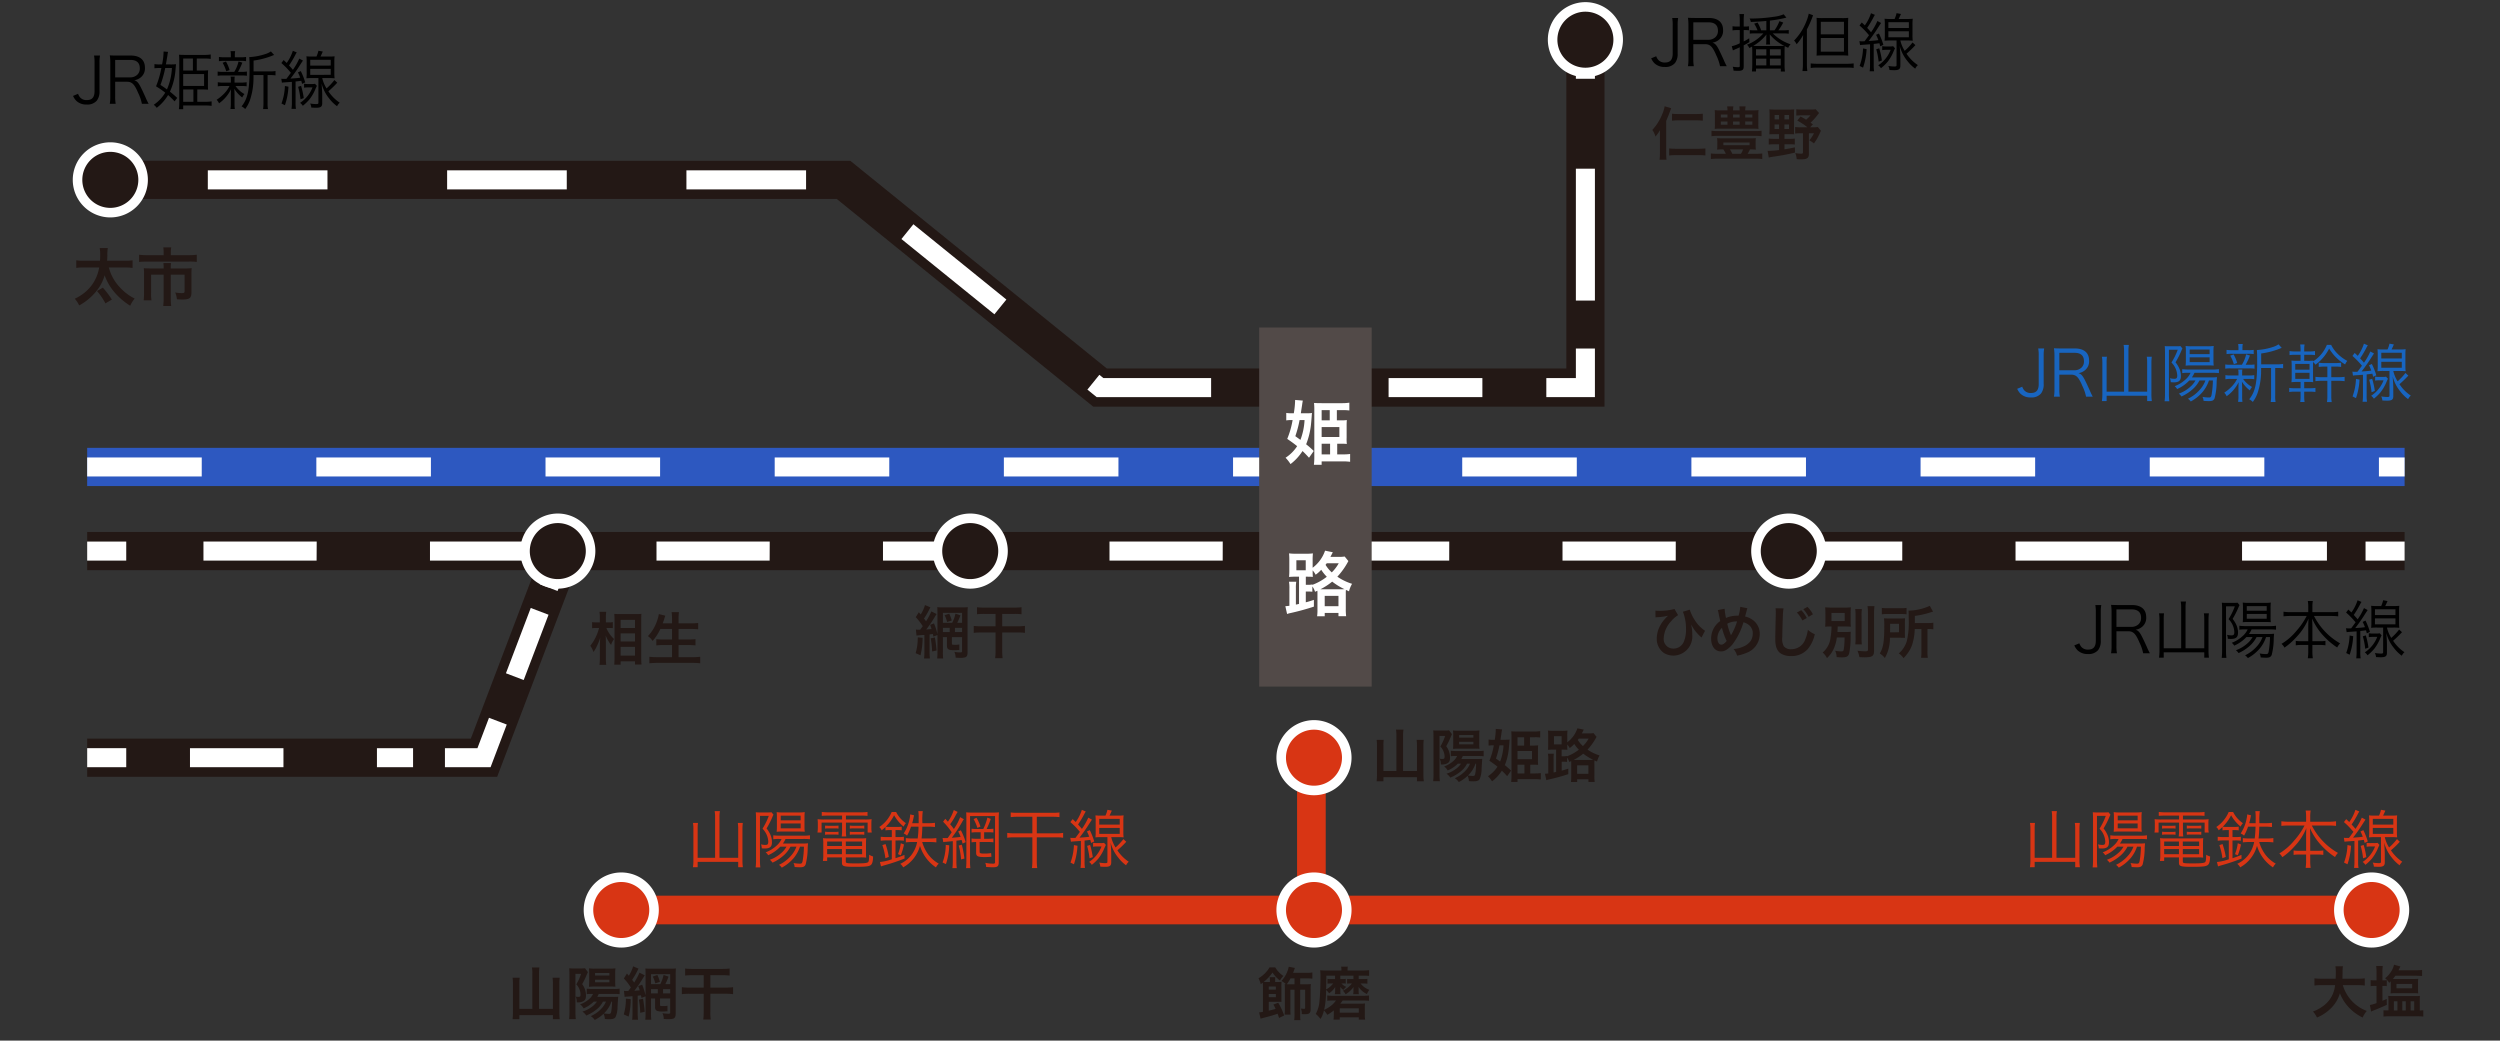 <svg xmlns="http://www.w3.org/2000/svg" xmlns:xlink="http://www.w3.org/1999/xlink" width="394" height="164" viewBox="0 0 394 164"><rect x="0" y="0" width="394" height="164" fill="#333333" stroke="none"/><defs><clipPath id="a"><rect width="374.247" height="162.704" fill="none"/></clipPath><clipPath id="f"><rect width="394" height="164"/></clipPath></defs><g id="e" clip-path="url(#f)"><path d="M281.878,2.257H0V-2.257H281.878Z" transform="translate(94.799 143.417)" fill="#d83514"/><path d="M2.257,24.006H-2.257V0H2.257Z" transform="translate(206.675 119.411)" fill="#d83514"/><g transform="translate(11.455 1.296)" clip-path="url(#a)"><path d="M365.228,3.01H0V-3.01H365.228Z" transform="translate(2.283 85.555)" fill="#231815"/><path d="M6.157,1.5H0v-3H6.157Z" transform="translate(2.283 85.555)" fill="#fff"/></g><path d="M334.661,1.5H321.282v-3h13.379Zm-31.228,0H285.584v-3h17.849Zm-35.7,0H249.886v-3h17.849Zm-35.7,0H214.188v-3h17.849Zm-35.7,0H178.49v-3h17.849Zm-35.7,0H142.792v-3h17.849Zm-35.7,0H107.094v-3h17.849Zm-35.7,0H71.4v-3H89.245Zm-35.7,0H35.7v-3H53.547Zm-35.7,0H0v-3H17.849Z" transform="translate(32.064 86.851)" fill="#fff"/><path d="M6.157,1.5H0v-3H6.157Z" transform="translate(372.81 86.851)" fill="#fff"/><g transform="translate(11.455 1.296)" clip-path="url(#a)"><path d="M67.964,161.052H3.348v-6.02H63.813l11.644-30.621,5.627,2.14Z" transform="translate(-1.065 -39.927)" fill="#231815"/><path d="M6.157,1.5H0v-3H6.157Z" transform="translate(2.283 118.115)" fill="#fff"/></g><path d="M35.159,1.5H29.466v-3h5.693Zm-20.426,0H0v-3H14.733Z" transform="translate(29.94 119.411)" fill="#fff"/><path d="M93.236,172.052H86.045v-3h5.122l1.82-4.788,2.8,1.066Z" transform="translate(-15.923 -51.141)" fill="#fff"/><path d="M1.4,11.059-1.4,9.993,2.511-.3,5.315.767Z" transform="translate(81.135 96.114)" fill="#fff"/><path d="M1.4,6.288-1.4,5.221.786-.533,3.59.533Z" transform="translate(86.471 86.851)" fill="#fff"/><g transform="translate(11.455 1.296)" clip-path="url(#a)"><path d="M365.228,3.01H0V-3.01H365.228Z" transform="translate(2.283 72.296)" fill="#2d58c0"/><path d="M365.228,1.5H361.18v-3h4.048Zm-22.107,0H325.062v-3h18.059ZM307,1.5H288.944v-3H307Zm-36.118,0H252.826v-3h18.059Zm-36.118,0H216.708v-3h18.059Zm-36.118,0H180.59v-3h18.059Zm-36.118,0H144.472v-3h18.059Zm-36.118,0H108.354v-3h18.059Zm-36.118,0H72.236v-3H90.295Zm-36.118,0H36.118v-3H54.177Zm-36.118,0H0v-3H18.059Z" transform="translate(2.283 72.296)" fill="#fff"/><path d="M332.816,65.114H287.259v-6.02H326.8V7.277h6.02Z" transform="translate(-91.402 -2.315)" fill="#231815"/></g><path d="M1.5,6.157h-3V0h3Z" transform="translate(249.858 6.257)" fill="#fff"/><path d="M1.5,20.785h-3V0h3Z" transform="translate(249.858 26.585)" fill="#fff"/><path d="M348.288,86.318h-7.657v-3h4.657V78.661h3Z" transform="translate(-96.93 -23.733)" fill="#fff"/><path d="M15.116,1.5H.335v-3H15.116Z" transform="translate(218.507 61.085)" fill="#fff"/><path d="M6.157,1.5H0v-3H6.157Z" transform="translate(207.312 61.085)" fill="#fff"/><g transform="translate(11.455 1.296)" clip-path="url(#a)"><path d="M196.921,75.424H161.908L121.481,42.686H3.348v-6.02H123.613L164.04,69.4h32.881Z" transform="translate(-1.065 -12.625)" fill="#231815"/><path d="M6.157,1.5H0v-3H6.157Z" transform="translate(2.283 27.052)" fill="#fff"/></g><path d="M189.355,73.914H171.317l-1.462-1.184,1.888-2.331.636.515h16.976ZM155.2,60.863,140.546,49l1.888-2.331,14.655,11.867ZM125.52,41.176H106.663v-3H125.52Zm-37.714,0H68.949v-3H87.806Zm-37.714,0H31.235v-3H50.092Z" transform="translate(1.517 -11.329)" fill="#fff"/><path d="M6.157,1.5H0v-3H6.157Z" transform="translate(201.154 61.085)" fill="#fff"/><path d="M4.56-.85H1.81V-5.38a6.686,6.686,0,0,1,.05-.97H1.07a5.7,5.7,0,0,1,.07.98V-.38A7.463,7.463,0,0,1,1.07.63h.74V-.21H8.2V.63h.74A7.166,7.166,0,0,1,8.87-.43V-5.41a7.535,7.535,0,0,1,.06-.94H8.14a5.942,5.942,0,0,1,.06.93V-.85H5.25V-7.28a5.035,5.035,0,0,1,.07-.93H4.49a5.181,5.181,0,0,1,.07.93ZM17.38-2.61a4.32,4.32,0,0,1-.86,1.43A5.75,5.75,0,0,1,14.63.26a1.836,1.836,0,0,1,.44.44A6.623,6.623,0,0,0,16.92-.78a5.552,5.552,0,0,0,1.02-1.83h.62a14.678,14.678,0,0,1-.21,2.27c-.06.32-.15.41-.4.41a5.925,5.925,0,0,1-1.03-.1,1.543,1.543,0,0,1,.17.63c.3.02.63.04.85.04.53,0,.75-.11.89-.45a10.462,10.462,0,0,0,.32-2.61c.02-.32.04-.59.06-.72a7.244,7.244,0,0,1-.96.04h-3a4.733,4.733,0,0,0,.41-.72H18.4a10.141,10.141,0,0,1,1.11.04V-4.4a6.629,6.629,0,0,1-1.11.06H14.79a7.3,7.3,0,0,1-1.06-.06v.63a4.927,4.927,0,0,1,.95-.05h.36a3.128,3.128,0,0,1-.8,1.06,5.311,5.311,0,0,1-1.71,1.05,1.528,1.528,0,0,1,.39.45,5.873,5.873,0,0,0,1.92-1.35h.97a3.645,3.645,0,0,1-.82,1,5.347,5.347,0,0,1-1.8,1.07,2.245,2.245,0,0,1,.42.45,6.938,6.938,0,0,0,1.78-1.16,4.716,4.716,0,0,0,1.05-1.36ZM11.01-.66A9.922,9.922,0,0,1,10.95.66h.74a9.847,9.847,0,0,1-.06-1.31V-7.46h1.39a10.443,10.443,0,0,1-.99,2.02,3.075,3.075,0,0,1,.91,2.03c0,.4-.11.53-.43.53a2.828,2.828,0,0,1-.72-.09,1.59,1.59,0,0,1,.12.62,3.829,3.829,0,0,0,.47.03c.83,0,1.14-.27,1.14-1a2.906,2.906,0,0,0-.3-1.29,4.577,4.577,0,0,0-.55-.87,13.38,13.38,0,0,0,.97-1.93,2.678,2.678,0,0,1,.12-.24l-.31-.38a6.657,6.657,0,0,1-.76.03h-1a6.324,6.324,0,0,1-.72-.03c.03.3.04.62.04.92Zm6.76-4.33c.4,0,.65.01.92.03a6.134,6.134,0,0,1-.04-.9V-7.13a7.228,7.228,0,0,1,.04-.92A7.323,7.323,0,0,1,17.65-8H15.21a6.392,6.392,0,0,1-.95-.05,6.656,6.656,0,0,1,.04.87v1.32a7.89,7.89,0,0,1-.04.91,6.954,6.954,0,0,1,.91-.04ZM14.9-7.49h3.14v.73H14.9Zm0,1.23h3.14v.76H14.9ZM24.57-7.5v.61H21.8a7.255,7.255,0,0,1-1.09-.05,5.917,5.917,0,0,1,.04.76v.59a4.3,4.3,0,0,1-.06.75h.65V-6.4h3.23v1.2a5.866,5.866,0,0,1-.06.98h.72a6.034,6.034,0,0,1-.05-.98V-6.4H28.6v1.56h.65a3.508,3.508,0,0,1-.06-.75v-.59a5.624,5.624,0,0,1,.04-.76,7.493,7.493,0,0,1-1.1.05H25.18V-7.5h2.44a8.616,8.616,0,0,1,.96.04v-.62a6.807,6.807,0,0,1-.99.06h-5.2a7.891,7.891,0,0,1-1.02-.06v.62a9.7,9.7,0,0,1,.99-.04ZM24.55-.92v.83c0,.58.26.66,2.12.66C28.23.57,28.8.51,29.08.3c.25-.18.36-.57.38-1.36a2.454,2.454,0,0,1-.62-.28c-.01.78-.05,1.08-.18,1.18-.17.14-.7.19-1.89.19-1.4,0-1.61-.03-1.61-.27V-.92h2.31a7.7,7.7,0,0,1,.9.04,6.829,6.829,0,0,1-.03-.72V-3.06a7.2,7.2,0,0,1,.04-.89,7.253,7.253,0,0,1-.91.04H22.43a6.683,6.683,0,0,1-.86-.04,7.742,7.742,0,0,1,.04.89v1.85a5.389,5.389,0,0,1-.06.85h.67V-.92Zm0-2.5v.71H22.22v-.71Zm0,1.19v.81H22.22v-.81Zm.61.81v-.81h2.57v.81Zm0-1.29v-.71h2.57v.71ZM21.89-5.45a3.516,3.516,0,0,1,.61-.04h.93a3.224,3.224,0,0,1,.58.04v-.48a4.511,4.511,0,0,1-.58.03H22.5a4.816,4.816,0,0,1-.61-.03Zm0,.97a3.373,3.373,0,0,1,.61-.04h.93a3.154,3.154,0,0,1,.58.04v-.49a3.154,3.154,0,0,1-.58.04H22.5a3.235,3.235,0,0,1-.61-.04Zm3.9-.97a3.373,3.373,0,0,1,.61-.04h1.09a3.154,3.154,0,0,1,.58.04v-.49a3.086,3.086,0,0,1-.58.04H26.4a3.235,3.235,0,0,1-.61-.04Zm0,.97a3.373,3.373,0,0,1,.61-.04h1.09a3.154,3.154,0,0,1,.58.04v-.49a3.154,3.154,0,0,1-.58.04H26.4a3.235,3.235,0,0,1-.61-.04Zm6.62-.74v1.1H31.6a7.566,7.566,0,0,1-.94-.05v.63a6.106,6.106,0,0,1,.93-.05h.82V-.62a7.958,7.958,0,0,1-1.87.43l.17.69c.3-.1.39-.13.64-.2A28.748,28.748,0,0,0,34.42-.74l-.02-.57c-.69.28-.94.37-1.41.52v-2.8h.42a5.612,5.612,0,0,1,.9.05v-.63a5.537,5.537,0,0,1-.9.05h-.42v-1.1h.31a4.218,4.218,0,0,1,.67.04v-.58a3.929,3.929,0,0,1-.66.04H32.08a5.531,5.531,0,0,1-.63-.03,6.492,6.492,0,0,0,1.32-1.81,6.227,6.227,0,0,0,1.5,1.79,2.031,2.031,0,0,1,.36-.54,4.623,4.623,0,0,1-1.54-1.76h-.7A5.355,5.355,0,0,1,30.43-5.7a1.292,1.292,0,0,1,.38.51,6.415,6.415,0,0,0,.6-.52v.53a4.59,4.59,0,0,1,.66-.04Zm4.21-.54a16.869,16.869,0,0,1-.13,1.86h-.87a6.766,6.766,0,0,1-1-.06v.68a6.915,6.915,0,0,1,1.01-.06h.77a4.813,4.813,0,0,1-.99,2.15A4.814,4.814,0,0,1,33.74.1a1.614,1.614,0,0,1,.46.55,5.517,5.517,0,0,0,2.65-3.39A6.213,6.213,0,0,0,39.37.66a1.938,1.938,0,0,1,.44-.59,5.244,5.244,0,0,1-1.85-1.73,6.231,6.231,0,0,1-.76-1.68h1.2a8.518,8.518,0,0,1,1.03.06v-.68a6.9,6.9,0,0,1-1.04.06H37.1c.06-.51.09-.94.12-1.86h.98a8.069,8.069,0,0,1,1.01.06v-.67a6.067,6.067,0,0,1-1.03.06h-.95a10.588,10.588,0,0,1,.06-1.9h-.7a9.009,9.009,0,0,1,.05,1.32v.58H35.62c.08-.25.12-.44.18-.71s.06-.29.12-.53l-.62-.14a2.7,2.7,0,0,1-.07.6,6.429,6.429,0,0,1-.95,2.4,1.679,1.679,0,0,1,.53.35,7.708,7.708,0,0,0,.63-1.42ZM31.93-.99a11.539,11.539,0,0,0-.51-2.03l-.5.17A10.234,10.234,0,0,1,31.4-.79Zm1.9-.26a10.364,10.364,0,0,0,.5-1.7l-.51-.2a6.8,6.8,0,0,1-.44,1.72Zm6.69-2.07a1.569,1.569,0,0,1,.37-.05c.53-.05.55-.05,1.13-.11V-.24A7.567,7.567,0,0,1,41.96.78h.69a7.261,7.261,0,0,1-.06-1.02V-3.55c.42-.05.5-.06.82-.11a4.625,4.625,0,0,1,.15.57l.49-.23a9.575,9.575,0,0,0-.76-1.87L42.87-5a5.166,5.166,0,0,1,.38.85c-.48.07-.63.08-1.39.14a22.311,22.311,0,0,0,1.68-2.57,1.9,1.9,0,0,1,.23-.35l-.59-.33a8.892,8.892,0,0,1-.99,1.87,8.125,8.125,0,0,0-.59-.75,10.054,10.054,0,0,0,.83-1.32,5.458,5.458,0,0,1,.36-.62l-.61-.3a6.988,6.988,0,0,1-.93,1.84c-.18-.21-.2-.23-.41-.46l-.35.46a11.186,11.186,0,0,1,1.36,1.66c-.3.44-.3.44-.63.91-.22.01-.32.01-.43.01a2.358,2.358,0,0,1-.38-.02Zm5.29-2.07a4.914,4.914,0,0,1-.83-.05v.61a5.763,5.763,0,0,1,.82-.05h.61v1.03H45.8a4.316,4.316,0,0,1-.82-.05v.61a5.449,5.449,0,0,1,.72-.05v1.7c0,.54.25.67,1.31.67a9.785,9.785,0,0,0,1.1-.05l-.05-.58a5.494,5.494,0,0,1-1.01.08c-.69,0-.8-.04-.8-.3V-3.34h1.33a5.5,5.5,0,0,1,.84.05V-3.9a6.366,6.366,0,0,1-.83.05h-.63V-4.88h.62a7.169,7.169,0,0,1,.84.04v-.6a5.343,5.343,0,0,1-.84.05h-.23a13.232,13.232,0,0,0,.66-1.59l-.54-.21a7.889,7.889,0,0,1-.65,1.8Zm-4.9,2.5a8.086,8.086,0,0,1-.5,2.78l.53.25a9.922,9.922,0,0,0,.52-2.96Zm2.04.11A10.607,10.607,0,0,1,43.32-.6l.53-.13a15.842,15.842,0,0,0-.41-2.19ZM44.16-.39A10.3,10.3,0,0,1,44.11.78h.68a7.923,7.923,0,0,1-.05-1.17V-7.43h3.94V-.18c0,.2-.07.25-.34.25a5.928,5.928,0,0,1-1.2-.13,1.794,1.794,0,0,1,.13.65c.37.03.79.05,1.08.05.73,0,.91-.16.91-.79V-6.84a11.789,11.789,0,0,1,.04-1.18,8.881,8.881,0,0,1-1.07.04H45.14a8.155,8.155,0,0,1-1.01-.04c.02.28.03.5.03,1.09ZM45.3-6.95a6.667,6.667,0,0,1,.59,1.38l.49-.2a6.747,6.747,0,0,0-.62-1.39Zm9.26-.37v2.61H51.71a6.418,6.418,0,0,1-1.11-.07v.77a6.418,6.418,0,0,1,1.11-.07h2.85V-.31A7.444,7.444,0,0,1,54.49.77h.84a7.169,7.169,0,0,1-.07-1.08V-4.08h3.05a6.142,6.142,0,0,1,1.1.07v-.77a6.268,6.268,0,0,1-1.11.07H55.26V-7.32h2.52a8.048,8.048,0,0,1,1.05.06V-8a7.941,7.941,0,0,1-1.05.06H52.2A7.629,7.629,0,0,1,51.15-8v.74a8.157,8.157,0,0,1,1.05-.06Zm6.08,3.94a2.555,2.555,0,0,1,.41-.05c.84-.06.84-.06,1.16-.08V-.26a7.359,7.359,0,0,1-.06,1h.7a5.557,5.557,0,0,1-.06-1V-3.57c.38-.04.46-.05.9-.11.05.17.07.25.13.49l.49-.24a10.444,10.444,0,0,0-.7-1.78L63.16-5a5.482,5.482,0,0,1,.36.83c-.61.08-.63.08-1.53.14.54-.7.97-1.31,1.3-1.82q.39-.615.66-1.02l-.58-.31a9.568,9.568,0,0,1-1,1.77c-.27-.32-.36-.42-.61-.69a14.8,14.8,0,0,0,.98-1.64,3.46,3.46,0,0,1,.24-.41l-.62-.26a6.731,6.731,0,0,1-.97,1.92c-.16-.16-.25-.24-.48-.46l-.36.47a12.277,12.277,0,0,1,1.5,1.54c-.17.23-.4.55-.7.95-.19.01-.35.01-.42.01a2.376,2.376,0,0,1-.39-.03Zm4.8-4.12a7.587,7.587,0,0,1-.94-.04,8.154,8.154,0,0,1,.04.93V-5a7.933,7.933,0,0,1-.04.93,7.981,7.981,0,0,1,.95-.04h.94V-.22c0,.16-.08.21-.34.21a6.447,6.447,0,0,1-.96-.09,1.738,1.738,0,0,1,.18.64c.19.01.56.03.75.03.73,0,.97-.17.97-.71V-1.4c0-.46-.03-.96-.1-1.86a6.172,6.172,0,0,0,1.2,2.37A5.988,5.988,0,0,0,69.33.33a1.708,1.708,0,0,1,.42-.56,6.394,6.394,0,0,1-1.79-1.8,14.693,14.693,0,0,0,1.4-1.35l-.45-.42a8.843,8.843,0,0,1-1.24,1.32,5.293,5.293,0,0,1-.68-1.63H68a8.01,8.01,0,0,1,.94.04,7.432,7.432,0,0,1-.04-.92V-6.6a7.8,7.8,0,0,1,.04-.94,7.77,7.77,0,0,1-.95.04H66.72c.17-.36.23-.48.36-.79l-.69-.13a4.274,4.274,0,0,1-.31.92Zm-.34.51h3.23v.91H65.1Zm0,1.43h3.23v.94H65.1Zm-3.99,2.7A8.9,8.9,0,0,1,60.57-.1l.54.27a10.623,10.623,0,0,0,.56-2.92Zm2.08.13a11.953,11.953,0,0,1,.38,1.96l.51-.19a12.5,12.5,0,0,0-.42-1.92Zm2.66-.48a2.205,2.205,0,0,1-.52.04h-.51a3.241,3.241,0,0,1-.69-.05v.63a3.312,3.312,0,0,1,.68-.05h.65A5.089,5.089,0,0,1,63.5-.2a1.556,1.556,0,0,1,.43.46,7.7,7.7,0,0,0,1.04-1,6.888,6.888,0,0,0,.88-1.48,6.851,6.851,0,0,1,.3-.66Z" transform="translate(108.14 136.042)" fill="#d83514"/><path d="M4.56-.85H1.81V-5.38a6.686,6.686,0,0,1,.05-.97H1.07a5.7,5.7,0,0,1,.07.98V-.38A7.463,7.463,0,0,1,1.07.63h.74V-.21H8.2V.63h.74A7.166,7.166,0,0,1,8.87-.43V-5.41a7.535,7.535,0,0,1,.06-.94H8.14a5.942,5.942,0,0,1,.06.93V-.85H5.25V-7.28a5.035,5.035,0,0,1,.07-.93H4.49a5.181,5.181,0,0,1,.07.93ZM17.38-2.61a4.32,4.32,0,0,1-.86,1.43A5.75,5.75,0,0,1,14.63.26a1.836,1.836,0,0,1,.44.44A6.623,6.623,0,0,0,16.92-.78a5.552,5.552,0,0,0,1.02-1.83h.62a14.678,14.678,0,0,1-.21,2.27c-.06.32-.15.41-.4.41a5.925,5.925,0,0,1-1.03-.1,1.543,1.543,0,0,1,.17.63c.3.02.63.04.85.04.53,0,.75-.11.89-.45a10.462,10.462,0,0,0,.32-2.61c.02-.32.04-.59.06-.72a7.244,7.244,0,0,1-.96.04h-3a4.733,4.733,0,0,0,.41-.72H18.4a10.141,10.141,0,0,1,1.11.04V-4.4a6.629,6.629,0,0,1-1.11.06H14.79a7.3,7.3,0,0,1-1.06-.06v.63a4.927,4.927,0,0,1,.95-.05h.36a3.128,3.128,0,0,1-.8,1.06,5.311,5.311,0,0,1-1.71,1.05,1.528,1.528,0,0,1,.39.45,5.873,5.873,0,0,0,1.92-1.35h.97a3.645,3.645,0,0,1-.82,1,5.347,5.347,0,0,1-1.8,1.07,2.245,2.245,0,0,1,.42.45,6.938,6.938,0,0,0,1.78-1.16,4.716,4.716,0,0,0,1.05-1.36ZM11.01-.66A9.922,9.922,0,0,1,10.95.66h.74a9.847,9.847,0,0,1-.06-1.31V-7.46h1.39a10.443,10.443,0,0,1-.99,2.02,3.075,3.075,0,0,1,.91,2.03c0,.4-.11.53-.43.53a2.828,2.828,0,0,1-.72-.09,1.59,1.59,0,0,1,.12.62,3.829,3.829,0,0,0,.47.03c.83,0,1.14-.27,1.14-1a2.906,2.906,0,0,0-.3-1.29,4.577,4.577,0,0,0-.55-.87,13.38,13.38,0,0,0,.97-1.93,2.678,2.678,0,0,1,.12-.24l-.31-.38a6.657,6.657,0,0,1-.76.03h-1a6.324,6.324,0,0,1-.72-.03c.03.3.04.62.04.92Zm6.76-4.33c.4,0,.65.01.92.03a6.134,6.134,0,0,1-.04-.9V-7.13a7.228,7.228,0,0,1,.04-.92A7.323,7.323,0,0,1,17.65-8H15.21a6.392,6.392,0,0,1-.95-.05,6.656,6.656,0,0,1,.04.87v1.32a7.89,7.89,0,0,1-.04.91,6.954,6.954,0,0,1,.91-.04ZM14.9-7.49h3.14v.73H14.9Zm0,1.23h3.14v.76H14.9ZM24.57-7.5v.61H21.8a7.255,7.255,0,0,1-1.09-.05,5.917,5.917,0,0,1,.04.76v.59a4.3,4.3,0,0,1-.06.75h.65V-6.4h3.23v1.2a5.866,5.866,0,0,1-.06.98h.72a6.034,6.034,0,0,1-.05-.98V-6.4H28.6v1.56h.65a3.508,3.508,0,0,1-.06-.75v-.59a5.624,5.624,0,0,1,.04-.76,7.493,7.493,0,0,1-1.1.05H25.18V-7.5h2.44a8.616,8.616,0,0,1,.96.04v-.62a6.807,6.807,0,0,1-.99.06h-5.2a7.891,7.891,0,0,1-1.02-.06v.62a9.7,9.7,0,0,1,.99-.04ZM24.55-.92v.83c0,.58.26.66,2.12.66C28.23.57,28.8.51,29.08.3c.25-.18.36-.57.38-1.36a2.454,2.454,0,0,1-.62-.28c-.01.78-.05,1.08-.18,1.18-.17.14-.7.19-1.89.19-1.4,0-1.61-.03-1.61-.27V-.92h2.31a7.7,7.7,0,0,1,.9.04,6.829,6.829,0,0,1-.03-.72V-3.06a7.2,7.2,0,0,1,.04-.89,7.253,7.253,0,0,1-.91.04H22.43a6.683,6.683,0,0,1-.86-.04,7.742,7.742,0,0,1,.04.89v1.85a5.389,5.389,0,0,1-.06.85h.67V-.92Zm0-2.5v.71H22.22v-.71Zm0,1.19v.81H22.22v-.81Zm.61.81v-.81h2.57v.81Zm0-1.29v-.71h2.57v.71ZM21.89-5.45a3.516,3.516,0,0,1,.61-.04h.93a3.224,3.224,0,0,1,.58.04v-.48a4.511,4.511,0,0,1-.58.03H22.5a4.816,4.816,0,0,1-.61-.03Zm0,.97a3.373,3.373,0,0,1,.61-.04h.93a3.154,3.154,0,0,1,.58.04v-.49a3.154,3.154,0,0,1-.58.04H22.5a3.235,3.235,0,0,1-.61-.04Zm3.9-.97a3.373,3.373,0,0,1,.61-.04h1.09a3.154,3.154,0,0,1,.58.04v-.49a3.086,3.086,0,0,1-.58.04H26.4a3.235,3.235,0,0,1-.61-.04Zm0,.97a3.373,3.373,0,0,1,.61-.04h1.09a3.154,3.154,0,0,1,.58.04v-.49a3.154,3.154,0,0,1-.58.04H26.4a3.235,3.235,0,0,1-.61-.04Zm6.62-.74v1.1H31.6a7.566,7.566,0,0,1-.94-.05v.63a6.106,6.106,0,0,1,.93-.05h.82V-.62a7.958,7.958,0,0,1-1.87.43l.17.69c.3-.1.39-.13.64-.2A28.748,28.748,0,0,0,34.42-.74l-.02-.57c-.69.28-.94.37-1.41.52v-2.8h.42a5.612,5.612,0,0,1,.9.05v-.63a5.537,5.537,0,0,1-.9.05h-.42v-1.1h.31a4.218,4.218,0,0,1,.67.04v-.58a3.929,3.929,0,0,1-.66.04H32.08a5.531,5.531,0,0,1-.63-.03,6.492,6.492,0,0,0,1.32-1.81,6.227,6.227,0,0,0,1.5,1.79,2.031,2.031,0,0,1,.36-.54,4.623,4.623,0,0,1-1.54-1.76h-.7A5.355,5.355,0,0,1,30.43-5.7a1.292,1.292,0,0,1,.38.51,6.415,6.415,0,0,0,.6-.52v.53a4.59,4.59,0,0,1,.66-.04Zm4.21-.54a16.869,16.869,0,0,1-.13,1.86h-.87a6.766,6.766,0,0,1-1-.06v.68a6.915,6.915,0,0,1,1.01-.06h.77a4.813,4.813,0,0,1-.99,2.15A4.814,4.814,0,0,1,33.74.1a1.614,1.614,0,0,1,.46.55,5.517,5.517,0,0,0,2.65-3.39A6.213,6.213,0,0,0,39.37.66a1.938,1.938,0,0,1,.44-.59,5.244,5.244,0,0,1-1.85-1.73,6.231,6.231,0,0,1-.76-1.68h1.2a8.518,8.518,0,0,1,1.03.06v-.68a6.9,6.9,0,0,1-1.04.06H37.1c.06-.51.09-.94.12-1.86h.98a8.069,8.069,0,0,1,1.01.06v-.67a6.067,6.067,0,0,1-1.03.06h-.95a10.588,10.588,0,0,1,.06-1.9h-.7a9.009,9.009,0,0,1,.05,1.32v.58H35.62c.08-.25.12-.44.18-.71s.06-.29.12-.53l-.62-.14a2.7,2.7,0,0,1-.07.6,6.429,6.429,0,0,1-.95,2.4,1.679,1.679,0,0,1,.53.35,7.708,7.708,0,0,0,.63-1.42ZM31.93-.99a11.539,11.539,0,0,0-.51-2.03l-.5.17A10.234,10.234,0,0,1,31.4-.79Zm1.9-.26a10.364,10.364,0,0,0,.5-1.7l-.51-.2a6.8,6.8,0,0,1-.44,1.72ZM44.34-5.94a10.936,10.936,0,0,1-1.63,2.37,9.123,9.123,0,0,1-2.34,2.03,1.886,1.886,0,0,1,.47.59,10.7,10.7,0,0,0,1.9-1.68,9.348,9.348,0,0,0,1.89-2.89c-.03.54-.04.92-.04,1.29v2.27h-.98a6.023,6.023,0,0,1-.99-.05v.7a5.613,5.613,0,0,1,1.01-.06h.96v.94A7.936,7.936,0,0,1,44.52.73h.79a7.44,7.44,0,0,1-.07-1.15v-.95h1.07a5.5,5.5,0,0,1,.99.06v-.7a5.9,5.9,0,0,1-.97.05H45.24V-4.23c0-.33-.01-.7-.04-1.3a9.518,9.518,0,0,0,1.87,2.81A11.349,11.349,0,0,0,49.15-.97a2.649,2.649,0,0,1,.46-.65,10.4,10.4,0,0,1-4.12-4.32h2.7a10.792,10.792,0,0,1,1.12.06v-.73a6.548,6.548,0,0,1-1.12.07H45.24V-7.4a5.375,5.375,0,0,1,.07-.9h-.79a5.665,5.665,0,0,1,.07.91v.85h-2.8a7.447,7.447,0,0,1-1.1-.07v.73a9.866,9.866,0,0,1,1.1-.06Zm6.3,2.56a2.555,2.555,0,0,1,.41-.05c.84-.06.84-.06,1.16-.08V-.26a7.359,7.359,0,0,1-.06,1h.7a5.557,5.557,0,0,1-.06-1V-3.57c.38-.04.46-.05.9-.11.05.17.07.25.13.49l.49-.24a10.444,10.444,0,0,0-.7-1.78L53.16-5a5.482,5.482,0,0,1,.36.83c-.61.08-.63.08-1.53.14.54-.7.97-1.31,1.3-1.82q.39-.615.66-1.02l-.58-.31a9.568,9.568,0,0,1-1,1.77c-.27-.32-.36-.42-.61-.69a14.8,14.8,0,0,0,.98-1.64,3.46,3.46,0,0,1,.24-.41l-.62-.26a6.731,6.731,0,0,1-.97,1.92c-.16-.16-.25-.24-.48-.46l-.36.47a12.277,12.277,0,0,1,1.5,1.54c-.17.23-.4.55-.7.95-.19.01-.35.01-.42.01a2.376,2.376,0,0,1-.39-.03Zm4.8-4.12a7.587,7.587,0,0,1-.94-.04,8.154,8.154,0,0,1,.04.93V-5a7.933,7.933,0,0,1-.04.93,7.981,7.981,0,0,1,.95-.04h.94V-.22c0,.16-.08.21-.34.21a6.447,6.447,0,0,1-.96-.09,1.739,1.739,0,0,1,.18.64c.19.01.56.03.75.03.73,0,.97-.17.97-.71V-1.4c0-.46-.03-.96-.1-1.86a6.172,6.172,0,0,0,1.2,2.37A5.988,5.988,0,0,0,59.33.33a1.708,1.708,0,0,1,.42-.56,6.394,6.394,0,0,1-1.79-1.8,14.693,14.693,0,0,0,1.4-1.35l-.45-.42a8.842,8.842,0,0,1-1.24,1.32,5.293,5.293,0,0,1-.68-1.63H58a8.011,8.011,0,0,1,.94.04,7.431,7.431,0,0,1-.04-.92V-6.6a7.8,7.8,0,0,1,.04-.94,7.77,7.77,0,0,1-.95.04H56.72c.17-.36.23-.48.36-.79l-.69-.13a4.274,4.274,0,0,1-.31.92Zm-.34.51h3.23v.91H55.1Zm0,1.43h3.23v.94H55.1Zm-3.99,2.7A8.9,8.9,0,0,1,50.57-.1l.54.27a10.623,10.623,0,0,0,.56-2.92Zm2.08.13a11.953,11.953,0,0,1,.38,1.96l.51-.19a12.5,12.5,0,0,0-.42-1.92Zm2.66-.48a2.205,2.205,0,0,1-.52.04h-.51a3.241,3.241,0,0,1-.69-.05v.63a3.312,3.312,0,0,1,.68-.05h.65A5.089,5.089,0,0,1,53.5-.2a1.556,1.556,0,0,1,.43.46,7.7,7.7,0,0,0,1.04-1,6.888,6.888,0,0,0,.88-1.48,6.851,6.851,0,0,1,.3-.66Z" transform="translate(318.852 136.042)" fill="#d83514"/><g transform="translate(-22.798 -624.985)"><path d="M125.147,201.171a5.919,5.919,0,1,1-5.919,5.919A5.925,5.925,0,0,1,125.147,201.171Z" transform="translate(-4.439 561.313)" fill="#fff"/><path d="M128.055,207.09a2.909,2.909,0,1,1-2.909-2.909,2.909,2.909,0,0,1,2.909,2.909" transform="translate(-4.439 561.313)" fill="#d83514"/><path d="M125.147,202.676a4.414,4.414,0,1,1-4.414,4.414A4.419,4.419,0,0,1,125.147,202.676Zm0,5.818a1.4,1.4,0,1,0-1.4-1.4A1.406,1.406,0,0,0,125.147,208.494Z" transform="translate(-4.439 561.313)" fill="#d83514"/></g><g transform="translate(-21.837 -624.985)"><path d="M283.862,201.171a5.919,5.919,0,1,1-5.919,5.919A5.925,5.925,0,0,1,283.862,201.171Z" transform="translate(-54.941 561.313)" fill="#fff"/><path d="M286.77,207.09a2.909,2.909,0,1,1-2.909-2.909,2.909,2.909,0,0,1,2.909,2.909" transform="translate(-54.941 561.313)" fill="#d83514"/><path d="M283.862,202.676a4.414,4.414,0,1,1-4.414,4.414A4.419,4.419,0,0,1,283.862,202.676Zm0,5.818a1.4,1.4,0,1,0-1.4-1.4A1.406,1.406,0,0,0,283.862,208.494Z" transform="translate(-54.941 561.313)" fill="#d83514"/></g><path d="M530.041,201.171a5.919,5.919,0,1,1-5.919,5.919A5.925,5.925,0,0,1,530.041,201.171Z" transform="translate(-156.272 -63.672)" fill="#fff"/><path d="M532.949,207.09a2.909,2.909,0,1,1-2.909-2.909,2.909,2.909,0,0,1,2.909,2.909" transform="translate(-156.272 -63.672)" fill="#d83514"/><path d="M530.041,202.676a4.414,4.414,0,1,1-4.414,4.414A4.419,4.419,0,0,1,530.041,202.676Zm0,5.818a1.4,1.4,0,1,0-1.4-1.4A1.406,1.406,0,0,0,530.041,208.494Z" transform="translate(-156.272 -63.672)" fill="#d83514"/><g transform="translate(-21.837 -624.985)"><path d="M283.862,165.961a5.919,5.919,0,1,1-5.919,5.919A5.925,5.925,0,0,1,283.862,165.961Z" transform="translate(-54.941 572.516)" fill="#fff"/><path d="M286.77,171.88a2.909,2.909,0,1,1-2.909-2.909,2.909,2.909,0,0,1,2.909,2.909" transform="translate(-54.941 572.516)" fill="#d83514"/><path d="M283.862,167.466a4.414,4.414,0,1,1-4.414,4.414A4.419,4.419,0,0,1,283.862,167.466Zm0,5.818a1.4,1.4,0,1,0-1.4-1.4A1.406,1.406,0,0,0,283.862,173.284Z" transform="translate(-54.941 572.516)" fill="#d83514"/></g><rect width="17.727" height="56.59" transform="translate(198.448 51.616)" fill="#524a48"/><rect width="374.247" height="162.704" transform="translate(11.455 1.296)" fill="none"/><path d="M8.547-2.376H9.24c.352,0,.517.011.825.033a6.37,6.37,0,0,1-.033-.979V-5.148c0-.495.011-.693.033-.957a5.926,5.926,0,0,1-.858.044H8.492V-7.667H9.46a6.323,6.323,0,0,1,1,.055V-8.844a7.615,7.615,0,0,1-1.21.077H6.116c-.539,0-.891-.011-1.221-.033a10.941,10.941,0,0,1,.044,1.122v7.37A10.153,10.153,0,0,1,4.873.946H6.094V.407H9.438a8.675,8.675,0,0,1,1.144.066V-.759a8.274,8.274,0,0,1-1.089.066H8.547Zm-1.122,0V-.693H6.094V-2.376ZM6.094-3.432V-5.005H8.888v1.573Zm0-2.629V-7.667H7.37v1.606ZM2.816-7.172q.049-.347.2-1.32c.033-.264.077-.506.11-.682l-1.21-.1a14.064,14.064,0,0,1-.209,2.1H1.441a5.235,5.235,0,0,1-.924-.055V-6.05a4.948,4.948,0,0,1,.825-.055h.176a13.711,13.711,0,0,1-.847,2.97c.792.539,1.078.759,1.562,1.144A6.24,6.24,0,0,1,.407-.165a5.938,5.938,0,0,1,.781,1A7.992,7.992,0,0,0,3.08-1.221c.352.33.528.517,1.023,1.056l.748-1.067a13.992,13.992,0,0,0-1.2-1.056,11.7,11.7,0,0,0,.726-2.805c.044-.275.132-1.3.165-1.815.011-.176.022-.187.033-.308a7.136,7.136,0,0,1-.946.044ZM1.947-3.564a17.377,17.377,0,0,0,.671-2.541H3.4A10.082,10.082,0,0,1,2.75-2.981Z" transform="translate(202.197 72.306)" fill="#fff"/><path d="M2.53-.99c-.33.077-.33.077-.495.11V-3.41A6.311,6.311,0,0,1,2.09-4.488H.946a5.883,5.883,0,0,1,.066,1.122V-.693c-.275.033-.4.044-.638.066L.649.605A2.6,2.6,0,0,1,1.133.462,38.246,38.246,0,0,0,4.873-.561V-1.628c-.627.209-.836.275-1.276.385v-1.7h.242a7.807,7.807,0,0,1,.792.033v-.836a2.644,2.644,0,0,1,.418.847l.374-.165c.011.176.011.253.011.506v2.42a7.21,7.21,0,0,1-.055,1.1h1.2V.429H8.745V.946h1.21A8.931,8.931,0,0,1,9.9-.253V-2.574A4.814,4.814,0,0,1,9.922-3.2l.484.231a4.5,4.5,0,0,1,.484-1.188A8.451,8.451,0,0,1,8.569-5.28a11.227,11.227,0,0,0,1.738-2.464l-.583-.715a5.2,5.2,0,0,1-.957.055H7.48l.374-.726L6.633-9.383A5.647,5.647,0,0,1,4.675-6.688V-7.843a10.055,10.055,0,0,1,.044-1.111,7.663,7.663,0,0,1-1.1.055H2.046A7.973,7.973,0,0,1,.957-8.954,10.988,10.988,0,0,1,1-7.843v1.529A10.443,10.443,0,0,1,.957-5.236a8.974,8.974,0,0,1,.99-.044H2.53Zm2.1-3.069A3.416,3.416,0,0,1,3.839-4H3.6V-5.28h.209c.66.011.66.011.9.033C4.686-5.5,4.675-5.72,4.675-6.27a3.212,3.212,0,0,1,.473.682,5.39,5.39,0,0,0,.88-.781,6.545,6.545,0,0,0,.88,1.1A8.549,8.549,0,0,1,4.631-3.993ZM6.248-3.3H5.907A10.227,10.227,0,0,0,7.755-4.5,10.77,10.77,0,0,0,9.691-3.311c-.22.011-.33.011-.616.011ZM8.789-7.4a6.128,6.128,0,0,1-1.1,1.441A5.13,5.13,0,0,1,6.71-7.15,3.047,3.047,0,0,0,6.9-7.4ZM2.112-7.865H3.586v1.573H2.112Zm4.466,5.61H8.745V-.627H6.578Z" transform="translate(202.197 96.166)" fill="#fff"/><g transform="translate(-24.211 -624.985)"><path d="M397.088,118.206a5.919,5.919,0,1,1-5.919,5.919A5.925,5.925,0,0,1,397.088,118.206Z" transform="translate(-90.968 587.712)" fill="#fff"/><path d="M400,124.125a2.909,2.909,0,1,1-2.909-2.909A2.909,2.909,0,0,1,400,124.125" transform="translate(-90.968 587.712)" fill="#231815"/><path d="M397.088,119.711a4.414,4.414,0,1,1-4.414,4.414A4.419,4.419,0,0,1,397.088,119.711Zm0,5.818a1.4,1.4,0,1,0-1.4-1.4A1.406,1.406,0,0,0,397.088,125.529Z" transform="translate(-90.968 587.712)" fill="#231815"/></g><g transform="translate(-21.51 -624.985)"><path d="M203.924,118.206a5.919,5.919,0,1,1-5.919,5.919A5.925,5.925,0,0,1,203.924,118.206Z" transform="translate(-29.505 587.712)" fill="#fff"/><path d="M206.832,124.125a2.909,2.909,0,1,1-2.909-2.909,2.909,2.909,0,0,1,2.909,2.909" transform="translate(-29.505 587.712)" fill="#231815"/><path d="M203.924,119.711a4.414,4.414,0,1,1-4.414,4.414A4.419,4.419,0,0,1,203.924,119.711Zm0,5.818a1.4,1.4,0,1,0-1.4-1.4A1.406,1.406,0,0,0,203.924,125.529Z" transform="translate(-29.505 587.712)" fill="#231815"/></g><g transform="translate(-86.51 -624.985)"><path d="M203.924,118.206a5.919,5.919,0,1,1-5.919,5.919A5.925,5.925,0,0,1,203.924,118.206Z" transform="translate(-29.505 587.712)" fill="#fff"/><path d="M206.832,124.125a2.909,2.909,0,1,1-2.909-2.909,2.909,2.909,0,0,1,2.909,2.909" transform="translate(-29.505 587.712)" fill="#231815"/><path d="M203.924,119.711a4.414,4.414,0,1,1-4.414,4.414A4.419,4.419,0,0,1,203.924,119.711Zm0,5.818a1.4,1.4,0,1,0-1.4-1.4A1.406,1.406,0,0,0,203.924,125.529Z" transform="translate(-29.505 587.712)" fill="#231815"/></g><path d="M2.909-3.01A5.919,5.919,0,1,1-3.01,2.909,5.925,5.925,0,0,1,2.909-3.01Z" transform="translate(246.95 3.348)" fill="#fff"/><path d="M351.212,5.92A2.909,2.909,0,1,1,348.3,3.011a2.909,2.909,0,0,1,2.909,2.909" transform="translate(-98.445 0.338)" fill="#231815"/><path d="M2.909-1.505A4.414,4.414,0,1,1-1.505,2.909,4.419,4.419,0,0,1,2.909-1.505Zm0,5.817a1.4,1.4,0,1,0-1.4-1.4A1.405,1.405,0,0,0,2.909,4.312Z" transform="translate(246.95 3.348)" fill="#231815"/><path d="M7.343,44.237a5.919,5.919,0,1,1,5.919-5.919A5.925,5.925,0,0,1,7.343,44.237Z" transform="translate(10.044 -9.971)" fill="#fff"/><path d="M10.251,38.318a2.909,2.909,0,1,1-2.909-2.909,2.909,2.909,0,0,1,2.909,2.909" transform="translate(10.044 -9.971)" fill="#231815"/><path d="M7.343,42.732a4.414,4.414,0,1,1,4.414-4.414A4.419,4.419,0,0,1,7.343,42.732Zm0-5.818a1.4,1.4,0,1,0,1.4,1.4A1.406,1.406,0,0,0,7.343,36.914Z" transform="translate(10.044 -9.971)" fill="#231815"/><path d="M3.37-7.66a6.052,6.052,0,0,1,.08,1.12v4.46c0,1-.38,1.44-1.23,1.44A1.334,1.334,0,0,1,1.2-1.03a1.782,1.782,0,0,1-.35-.6L.06-1.3a2.54,2.54,0,0,0,.5.76,2.238,2.238,0,0,0,1.65.6A1.941,1.941,0,0,0,3.82-.57a2.344,2.344,0,0,0,.41-1.51V-6.54a6.052,6.052,0,0,1,.08-1.12Zm8.6,7.6a9.183,9.183,0,0,1-.45-.93c-.31-.69-.55-1.21-.79-1.68-.36-.71-.61-.98-1.02-1.1a2.056,2.056,0,0,0,1.08-.5,1.805,1.805,0,0,0,.6-1.47c0-1.24-.8-1.92-2.25-1.92H6.94c-.46,0-.74-.01-1.09-.03a7.161,7.161,0,0,1,.08,1.15v5.36A6.052,6.052,0,0,1,5.85-.06h.93A6.03,6.03,0,0,1,6.7-1.19V-3.53H8.55c.8,0,1.19.39,1.77,1.76a6.972,6.972,0,0,1,.59,1.71ZM6.7-4.22V-6.97H9.13c.95,0,1.45.46,1.45,1.31a1.32,1.32,0,0,1-.38,1.01,1.6,1.6,0,0,1-1.13.43ZM16.9-.85H14.15V-5.38a6.686,6.686,0,0,1,.05-.97h-.79a5.7,5.7,0,0,1,.07.98V-.38A7.463,7.463,0,0,1,13.41.63h.74V-.21h6.39V.63h.74a7.166,7.166,0,0,1-.07-1.06V-5.41a7.535,7.535,0,0,1,.06-.94h-.79a5.942,5.942,0,0,1,.06.93V-.85H17.59V-7.28a5.035,5.035,0,0,1,.07-.93h-.83a5.181,5.181,0,0,1,.07.93ZM29.72-2.61a4.32,4.32,0,0,1-.86,1.43A5.75,5.75,0,0,1,26.97.26a1.836,1.836,0,0,1,.44.44A6.623,6.623,0,0,0,29.26-.78a5.552,5.552,0,0,0,1.02-1.83h.62a14.678,14.678,0,0,1-.21,2.27c-.06.32-.15.41-.4.41a5.925,5.925,0,0,1-1.03-.1,1.543,1.543,0,0,1,.17.63c.3.02.63.04.85.04.53,0,.75-.11.89-.45a10.462,10.462,0,0,0,.32-2.61c.02-.32.04-.59.06-.72a7.244,7.244,0,0,1-.96.04h-3A4.733,4.733,0,0,0,28-3.82h2.74a10.141,10.141,0,0,1,1.11.04V-4.4a6.629,6.629,0,0,1-1.11.06H27.13a7.3,7.3,0,0,1-1.06-.06v.63a4.927,4.927,0,0,1,.95-.05h.36a3.128,3.128,0,0,1-.8,1.06,5.311,5.311,0,0,1-1.71,1.05,1.528,1.528,0,0,1,.39.45,5.873,5.873,0,0,0,1.92-1.35h.97a3.645,3.645,0,0,1-.82,1,5.347,5.347,0,0,1-1.8,1.07,2.245,2.245,0,0,1,.42.45,6.938,6.938,0,0,0,1.78-1.16,4.716,4.716,0,0,0,1.05-1.36ZM23.35-.66A9.922,9.922,0,0,1,23.29.66h.74a9.847,9.847,0,0,1-.06-1.31V-7.46h1.39a10.443,10.443,0,0,1-.99,2.02,3.075,3.075,0,0,1,.91,2.03c0,.4-.11.53-.43.53a2.828,2.828,0,0,1-.72-.09,1.59,1.59,0,0,1,.12.62,3.829,3.829,0,0,0,.47.03c.83,0,1.14-.27,1.14-1a2.906,2.906,0,0,0-.3-1.29,4.577,4.577,0,0,0-.55-.87,13.38,13.38,0,0,0,.97-1.93,2.679,2.679,0,0,1,.12-.24l-.31-.38a6.657,6.657,0,0,1-.76.03h-1a6.324,6.324,0,0,1-.72-.03c.03.3.04.62.04.92Zm6.76-4.33c.4,0,.65.01.92.03a6.134,6.134,0,0,1-.04-.9V-7.13a7.228,7.228,0,0,1,.04-.92A7.323,7.323,0,0,1,29.99-8H27.55a6.392,6.392,0,0,1-.95-.05,6.656,6.656,0,0,1,.04.87v1.32a7.89,7.89,0,0,1-.04.91,6.954,6.954,0,0,1,.91-.04Zm-2.87-2.5h3.14v.73H27.24Zm0,1.23h3.14v.76H27.24Zm11.27,1.1V-6.87a12.174,12.174,0,0,0,2.88-.74,3.337,3.337,0,0,1,.36-.14l-.51-.56a3.165,3.165,0,0,1-.92.43,9.649,9.649,0,0,1-2.37.46h-.12c.03.29.05.72.05,1.85,0,3.34-.3,4.74-1.26,5.92a2.1,2.1,0,0,1,.57.42A5.2,5.2,0,0,0,37.93-.6a10.981,10.981,0,0,0,.57-3.59v-.39h1.57V-.22a6.06,6.06,0,0,1-.06,1h.77a4.993,4.993,0,0,1-.06-1V-4.58h.37a5.2,5.2,0,0,1,.88.05v-.69a5.073,5.073,0,0,1-.92.06ZM35.56-7.39v-.27a3.345,3.345,0,0,1,.05-.7h-.73a3.463,3.463,0,0,1,.05.7v.27h-1a4.85,4.85,0,0,1-.88-.05v.67a5.069,5.069,0,0,1,.87-.05h2.56a5.1,5.1,0,0,1,.85.05v-.67a4.623,4.623,0,0,1-.84.05Zm-1.88,2.3a4.435,4.435,0,0,1-.83-.05v.67a4.567,4.567,0,0,1,.83-.05h2.97a4.663,4.663,0,0,1,.81.05v-.67a4.392,4.392,0,0,1-.81.05h-.59a10.6,10.6,0,0,0,.68-1.45l-.6-.19a5.311,5.311,0,0,1-.67,1.64Zm1.04,2.23a4.733,4.733,0,0,1-.73,1.07,6.689,6.689,0,0,1-1.3,1.1,2.047,2.047,0,0,1,.38.56,5.925,5.925,0,0,0,1.89-2.22c-.02.33-.03.59-.03.83V-.1a5.522,5.522,0,0,1-.06.86h.69a5.532,5.532,0,0,1-.05-.86V-1.55c-.01-.37-.02-.66-.04-.88a5.134,5.134,0,0,0,1.25,1.38,2.5,2.5,0,0,1,.35-.54,4.231,4.231,0,0,1-1.41-1.27h.95a4.392,4.392,0,0,1,.81.05v-.65a3.877,3.877,0,0,1-.81.06h-1.1v-.53a1.84,1.84,0,0,1,.04-.41h-.67a1.841,1.841,0,0,1,.05.41v.53H33.71a3.69,3.69,0,0,1-.84-.06v.66a3.651,3.651,0,0,1,.82-.06Zm.01-2.51a5.949,5.949,0,0,0-.57-1.35l-.53.2a5.576,5.576,0,0,1,.57,1.34Zm9.99-1.82h-.83a4.466,4.466,0,0,1-.91-.06v.64a5.9,5.9,0,0,1,.91-.05h.83v.95h-.51a7.107,7.107,0,0,1-.93-.04,8.891,8.891,0,0,1,.04.98v1.4a9.544,9.544,0,0,1-.04,1.03,8.267,8.267,0,0,1,.93-.04h.51v.99h-.88a5.749,5.749,0,0,1-.91-.05v.65a4.643,4.643,0,0,1,.91-.06h.88v.59A6.331,6.331,0,0,1,44.66.78h.69a6.12,6.12,0,0,1-.06-1.04V-.85h.86a6.146,6.146,0,0,1,.91.05v-.64a5.749,5.749,0,0,1-.91.05h-.86v-.99h.46a7.836,7.836,0,0,1,.96.03c-.02-.28-.03-.57-.03-1.03V-4.75c0-.34,0-.54.02-.78a2.217,2.217,0,0,1,.36.43,6.873,6.873,0,0,0,2.16-2.54,7.268,7.268,0,0,0,2.52,2.5,2.314,2.314,0,0,1,.34-.56,6.183,6.183,0,0,1-1.57-1.17,4.949,4.949,0,0,1-.97-1.35h-.68A5.516,5.516,0,0,1,46.7-5.63l.01-.11a7.223,7.223,0,0,1-.96.03h-.46v-.95h.79a5.984,5.984,0,0,1,.91.05v-.64a4.466,4.466,0,0,1-.91.06h-.79v-.13a5.46,5.46,0,0,1,.06-.97h-.69a6.651,6.651,0,0,1,.06.96Zm-.84,1.97h2.25v.9H43.88Zm0,1.4h2.25v.95H43.88Zm5.06-.98v1.67h-.9a6.472,6.472,0,0,1-.98-.06v.69a6.754,6.754,0,0,1,.98-.06h.9V-.19a5.948,5.948,0,0,1-.06.98h.75a5.12,5.12,0,0,1-.07-.98V-2.56h1.11a6.9,6.9,0,0,1,.99.06v-.69a6.712,6.712,0,0,1-.99.06H49.56V-4.8h.62a5.719,5.719,0,0,1,.93.05v-.67a4.626,4.626,0,0,1-.93.06H48.51a4.685,4.685,0,0,1-.93-.06v.67a7.747,7.747,0,0,1,.95-.05Zm4.04,1.42a2.555,2.555,0,0,1,.41-.05c.84-.06.84-.06,1.16-.08V-.26a7.359,7.359,0,0,1-.06,1h.7a5.557,5.557,0,0,1-.06-1V-3.57c.38-.04.46-.05.9-.11.05.17.07.25.13.49l.49-.24a10.444,10.444,0,0,0-.7-1.78L55.5-5a5.482,5.482,0,0,1,.36.83c-.61.08-.63.08-1.53.14.54-.7.97-1.31,1.3-1.82q.39-.615.66-1.02l-.58-.31a9.568,9.568,0,0,1-1,1.77c-.27-.32-.36-.42-.61-.69a14.8,14.8,0,0,0,.98-1.64,3.46,3.46,0,0,1,.24-.41l-.62-.26a6.731,6.731,0,0,1-.97,1.92c-.16-.16-.25-.24-.48-.46l-.36.47a12.277,12.277,0,0,1,1.5,1.54c-.17.23-.4.55-.7.95-.19.01-.35.01-.42.01a2.376,2.376,0,0,1-.39-.03Zm4.8-4.12a7.587,7.587,0,0,1-.94-.04,8.154,8.154,0,0,1,.04.93V-5a7.933,7.933,0,0,1-.04.93,7.981,7.981,0,0,1,.95-.04h.94V-.22c0,.16-.08.21-.34.21a6.447,6.447,0,0,1-.96-.09,1.739,1.739,0,0,1,.18.64c.19.01.56.03.75.03.73,0,.97-.17.97-.71V-1.4c0-.46-.03-.96-.1-1.86a6.172,6.172,0,0,0,1.2,2.37A5.988,5.988,0,0,0,61.67.33a1.708,1.708,0,0,1,.42-.56,6.393,6.393,0,0,1-1.79-1.8,14.693,14.693,0,0,0,1.4-1.35l-.45-.42a8.842,8.842,0,0,1-1.24,1.32,5.293,5.293,0,0,1-.68-1.63h1.01a8.01,8.01,0,0,1,.94.04,7.432,7.432,0,0,1-.04-.92V-6.6a7.8,7.8,0,0,1,.04-.94,7.77,7.77,0,0,1-.95.04H59.06c.17-.36.23-.48.36-.79l-.69-.13a4.274,4.274,0,0,1-.31.92Zm-.34.51h3.23v.91H57.44Zm0,1.43h3.23v.94H57.44Zm-3.99,2.7A8.9,8.9,0,0,1,52.91-.1l.54.27a10.623,10.623,0,0,0,.56-2.92Zm2.08.13a11.953,11.953,0,0,1,.38,1.96l.51-.19A12.5,12.5,0,0,0,56-2.88Zm2.66-.48a2.205,2.205,0,0,1-.52.04h-.51a3.241,3.241,0,0,1-.69-.05v.63a3.312,3.312,0,0,1,.68-.05h.65A5.089,5.089,0,0,1,55.84-.2a1.556,1.556,0,0,1,.43.46,7.7,7.7,0,0,0,1.04-1,6.889,6.889,0,0,0,.88-1.48,6.85,6.85,0,0,1,.3-.66Z" transform="translate(317.852 62.576)" fill="#1865c0"/><rect width="374.247" height="162.704" transform="translate(11.455 1.296)" fill="none"/><path d="M3.37-7.66a6.052,6.052,0,0,1,.08,1.12v4.46c0,1-.38,1.44-1.23,1.44A1.334,1.334,0,0,1,1.2-1.03a1.782,1.782,0,0,1-.35-.6L.06-1.3a2.54,2.54,0,0,0,.5.76,2.238,2.238,0,0,0,1.65.6A1.941,1.941,0,0,0,3.82-.57a2.344,2.344,0,0,0,.41-1.51V-6.54a6.052,6.052,0,0,1,.08-1.12Zm8.6,7.6a9.183,9.183,0,0,1-.45-.93c-.31-.69-.55-1.21-.79-1.68-.36-.71-.61-.98-1.02-1.1a2.056,2.056,0,0,0,1.08-.5,1.805,1.805,0,0,0,.6-1.47c0-1.24-.8-1.92-2.25-1.92H6.94c-.46,0-.74-.01-1.09-.03a7.161,7.161,0,0,1,.08,1.15v5.36A6.052,6.052,0,0,1,5.85-.06h.93A6.03,6.03,0,0,1,6.7-1.19V-3.53H8.55c.8,0,1.19.39,1.77,1.76a6.972,6.972,0,0,1,.59,1.71ZM6.7-4.22V-6.97H9.13c.95,0,1.45.46,1.45,1.31a1.32,1.32,0,0,1-.38,1.01,1.6,1.6,0,0,1-1.13.43ZM16.9-.85H14.15V-5.38a6.686,6.686,0,0,1,.05-.97h-.79a5.7,5.7,0,0,1,.07.98V-.38A7.463,7.463,0,0,1,13.41.63h.74V-.21h6.39V.63h.74a7.166,7.166,0,0,1-.07-1.06V-5.41a7.535,7.535,0,0,1,.06-.94h-.79a5.942,5.942,0,0,1,.06.93V-.85H17.59V-7.28a5.035,5.035,0,0,1,.07-.93h-.83a5.181,5.181,0,0,1,.07.93ZM29.72-2.61a4.32,4.32,0,0,1-.86,1.43A5.75,5.75,0,0,1,26.97.26a1.836,1.836,0,0,1,.44.44A6.623,6.623,0,0,0,29.26-.78a5.552,5.552,0,0,0,1.02-1.83h.62a14.678,14.678,0,0,1-.21,2.27c-.06.32-.15.41-.4.41a5.925,5.925,0,0,1-1.03-.1,1.543,1.543,0,0,1,.17.63c.3.02.63.04.85.04.53,0,.75-.11.89-.45a10.462,10.462,0,0,0,.32-2.61c.02-.32.04-.59.06-.72a7.244,7.244,0,0,1-.96.04h-3A4.733,4.733,0,0,0,28-3.82h2.74a10.141,10.141,0,0,1,1.11.04V-4.4a6.629,6.629,0,0,1-1.11.06H27.13a7.3,7.3,0,0,1-1.06-.06v.63a4.927,4.927,0,0,1,.95-.05h.36a3.128,3.128,0,0,1-.8,1.06,5.311,5.311,0,0,1-1.71,1.05,1.528,1.528,0,0,1,.39.45,5.873,5.873,0,0,0,1.92-1.35h.97a3.645,3.645,0,0,1-.82,1,5.347,5.347,0,0,1-1.8,1.07,2.245,2.245,0,0,1,.42.45,6.938,6.938,0,0,0,1.78-1.16,4.716,4.716,0,0,0,1.05-1.36ZM23.35-.66A9.922,9.922,0,0,1,23.29.66h.74a9.847,9.847,0,0,1-.06-1.31V-7.46h1.39a10.443,10.443,0,0,1-.99,2.02,3.075,3.075,0,0,1,.91,2.03c0,.4-.11.53-.43.53a2.828,2.828,0,0,1-.72-.09,1.59,1.59,0,0,1,.12.62,3.829,3.829,0,0,0,.47.03c.83,0,1.14-.27,1.14-1a2.906,2.906,0,0,0-.3-1.29,4.577,4.577,0,0,0-.55-.87,13.38,13.38,0,0,0,.97-1.93,2.679,2.679,0,0,1,.12-.24l-.31-.38a6.657,6.657,0,0,1-.76.03h-1a6.324,6.324,0,0,1-.72-.03c.03.3.04.62.04.92Zm6.76-4.33c.4,0,.65.01.92.03a6.134,6.134,0,0,1-.04-.9V-7.13a7.228,7.228,0,0,1,.04-.92A7.323,7.323,0,0,1,29.99-8H27.55a6.392,6.392,0,0,1-.95-.05,6.656,6.656,0,0,1,.04.87v1.32a7.89,7.89,0,0,1-.04.91,6.954,6.954,0,0,1,.91-.04Zm-2.87-2.5h3.14v.73H27.24Zm0,1.23h3.14v.76H27.24Zm9.44.32a10.936,10.936,0,0,1-1.63,2.37,9.123,9.123,0,0,1-2.34,2.03,1.886,1.886,0,0,1,.47.59,10.7,10.7,0,0,0,1.9-1.68,9.348,9.348,0,0,0,1.89-2.89c-.03.54-.04.92-.04,1.29v2.27h-.98a6.023,6.023,0,0,1-.99-.05v.7a5.613,5.613,0,0,1,1.01-.06h.96v.94A7.936,7.936,0,0,1,36.86.73h.79a7.439,7.439,0,0,1-.07-1.15v-.95h1.07a5.5,5.5,0,0,1,.99.06v-.7a5.9,5.9,0,0,1-.97.05H37.58V-4.23c0-.33-.01-.7-.04-1.3a9.518,9.518,0,0,0,1.87,2.81A11.349,11.349,0,0,0,41.49-.97a2.649,2.649,0,0,1,.46-.65,10.4,10.4,0,0,1-4.12-4.32h2.7a10.792,10.792,0,0,1,1.12.06v-.73a6.548,6.548,0,0,1-1.12.07H37.58V-7.4a5.375,5.375,0,0,1,.07-.9h-.79a5.665,5.665,0,0,1,.07.91v.85h-2.8a7.447,7.447,0,0,1-1.1-.07v.73a9.866,9.866,0,0,1,1.1-.06Zm6.3,2.56a2.555,2.555,0,0,1,.41-.05c.84-.06.84-.06,1.16-.08V-.26a7.359,7.359,0,0,1-.06,1h.7a5.557,5.557,0,0,1-.06-1V-3.57c.38-.04.46-.05.9-.11.05.17.07.25.13.49l.49-.24a10.444,10.444,0,0,0-.7-1.78L45.5-5a5.482,5.482,0,0,1,.36.83c-.61.08-.63.08-1.53.14.54-.7.97-1.31,1.3-1.82q.39-.615.66-1.02l-.58-.31a9.568,9.568,0,0,1-1,1.77c-.27-.32-.36-.42-.61-.69a14.8,14.8,0,0,0,.98-1.64,3.46,3.46,0,0,1,.24-.41l-.62-.26a6.731,6.731,0,0,1-.97,1.92c-.16-.16-.25-.24-.48-.46l-.36.47a12.277,12.277,0,0,1,1.5,1.54c-.17.23-.4.55-.7.95-.19.01-.35.01-.42.01a2.376,2.376,0,0,1-.39-.03Zm4.8-4.12a7.587,7.587,0,0,1-.94-.04,8.154,8.154,0,0,1,.04.93V-5a7.933,7.933,0,0,1-.04.93,7.981,7.981,0,0,1,.95-.04h.94V-.22c0,.16-.08.21-.34.21a6.447,6.447,0,0,1-.96-.09,1.739,1.739,0,0,1,.18.64c.19.01.56.03.75.03.73,0,.97-.17.97-.71V-1.4c0-.46-.03-.96-.1-1.86a6.172,6.172,0,0,0,1.2,2.37A5.988,5.988,0,0,0,51.67.33a1.708,1.708,0,0,1,.42-.56,6.393,6.393,0,0,1-1.79-1.8,14.693,14.693,0,0,0,1.4-1.35l-.45-.42a8.842,8.842,0,0,1-1.24,1.32,5.293,5.293,0,0,1-.68-1.63h1.01a8.01,8.01,0,0,1,.94.04,7.432,7.432,0,0,1-.04-.92V-6.6a7.8,7.8,0,0,1,.04-.94,7.77,7.77,0,0,1-.95.04H49.06c.17-.36.23-.48.36-.79l-.69-.13a4.274,4.274,0,0,1-.31.92Zm-.34.51h3.23v.91H47.44Zm0,1.43h3.23v.94H47.44Zm-3.99,2.7A8.9,8.9,0,0,1,42.91-.1l.54.27a10.623,10.623,0,0,0,.56-2.92Zm2.08.13a11.953,11.953,0,0,1,.38,1.96l.51-.19A12.5,12.5,0,0,0,46-2.88Zm2.66-.48a2.205,2.205,0,0,1-.52.04h-.51a3.241,3.241,0,0,1-.69-.05v.63a3.312,3.312,0,0,1,.68-.05h.65A5.089,5.089,0,0,1,45.84-.2a1.556,1.556,0,0,1,.43.46,7.7,7.7,0,0,0,1.04-1,6.889,6.889,0,0,0,.88-1.48,6.85,6.85,0,0,1,.3-.66Z" transform="translate(326.852 103.015)"/><path d="M3.37-7.66a6.052,6.052,0,0,1,.08,1.12v4.46c0,1-.38,1.44-1.23,1.44A1.334,1.334,0,0,1,1.2-1.03a1.782,1.782,0,0,1-.35-.6L.06-1.3a2.54,2.54,0,0,0,.5.76,2.238,2.238,0,0,0,1.65.6A1.941,1.941,0,0,0,3.82-.57a2.344,2.344,0,0,0,.41-1.51V-6.54a6.052,6.052,0,0,1,.08-1.12Zm8.6,7.6a9.183,9.183,0,0,1-.45-.93c-.31-.69-.55-1.21-.79-1.68-.36-.71-.61-.98-1.02-1.1a2.056,2.056,0,0,0,1.08-.5,1.805,1.805,0,0,0,.6-1.47c0-1.24-.8-1.92-2.25-1.92H6.94c-.46,0-.74-.01-1.09-.03a7.161,7.161,0,0,1,.08,1.15v5.36A6.052,6.052,0,0,1,5.85-.06h.93A6.03,6.03,0,0,1,6.7-1.19V-3.53H8.55c.8,0,1.19.39,1.77,1.76a6.972,6.972,0,0,1,.59,1.71ZM6.7-4.22V-6.97H9.13c.95,0,1.45.46,1.45,1.31a1.32,1.32,0,0,1-.38,1.01,1.6,1.6,0,0,1-1.13.43ZM17.74-5.23a6.378,6.378,0,0,1-2.58,1.78,1.762,1.762,0,0,1,.37.53c.21-.11.27-.14.43-.23.02.19.03.49.03.79V-.28c0,.38-.02.73-.05,1.05h.64V.32h3.91V.78h.65a8.435,8.435,0,0,1-.06-1.06V-2.37c0-.26.01-.62.02-.74a.661.661,0,0,0,.01-.11,5.436,5.436,0,0,0,.54.26,1.993,1.993,0,0,1,.38-.55,7.216,7.216,0,0,1-2.81-1.72h1.66a5.455,5.455,0,0,1,.86.05v-.58a6.356,6.356,0,0,1-.85.05H20.1a7.991,7.991,0,0,0,.77-1.23l-.6-.22a5.984,5.984,0,0,1-.78,1.45h-.72V-7.25a17.6,17.6,0,0,0,2.03-.33c.38-.09.38-.09.57-.13l-.43-.53a5.293,5.293,0,0,1-1.54.39,24.122,24.122,0,0,1-3.48.28c-.08,0-.2,0-.35-.01a1.709,1.709,0,0,1,.19.55c1.13-.05,1.78-.09,2.45-.16v1.48h-.82a7.158,7.158,0,0,0-.56-1.23l-.54.18a5.44,5.44,0,0,1,.53,1.05h-.45a5.149,5.149,0,0,1-.77-.04v.56a5.322,5.322,0,0,1,.77-.04Zm-.79,1.99c-.21,0-.57-.01-.81-.02a7.267,7.267,0,0,0,2.09-1.8,5.49,5.49,0,0,0-.03.58v.47a2.768,2.768,0,0,1-.04.54h.65a2.461,2.461,0,0,1-.04-.54v-.47c0-.15-.01-.36-.03-.6a7.3,7.3,0,0,0,2.29,1.82c-.27.01-.54.02-.85.02Zm-.37.51h1.63v.98H16.58Zm2.19,0h1.71v.98H18.77ZM16.58-1.25h1.63V-.19H16.58Zm2.19,0h1.71V-.19H18.77Zm-4.75-4.5v2.08a5.385,5.385,0,0,1-1.26.46l.18.67a1.313,1.313,0,0,1,.17-.09c.02-.01.05-.02.1-.04a1.423,1.423,0,0,1,.24-.11c.14-.06.26-.11.57-.26V-.12c0,.18-.05.22-.28.22a5.482,5.482,0,0,1-.83-.08,2.369,2.369,0,0,1,.13.62c.26.02.5.03.71.03.7,0,.89-.15.89-.7V-3.35a9.613,9.613,0,0,0,.9-.51l-.03-.6a7.107,7.107,0,0,1-.87.5V-5.75h.24a3.344,3.344,0,0,1,.59.04v-.64a3.2,3.2,0,0,1-.59.04h-.24v-.95a6.458,6.458,0,0,1,.06-1.01h-.74a6.821,6.821,0,0,1,.06,1.01v.95h-.47a3.387,3.387,0,0,1-.67-.05v.66a3.711,3.711,0,0,1,.67-.05ZM24.6-5.86a15.1,15.1,0,0,0,.97-2.23l-.68-.25a6.6,6.6,0,0,1-.41,1.3,8.874,8.874,0,0,1-1.9,2.94,2.122,2.122,0,0,1,.4.58,7.856,7.856,0,0,0,1.03-1.46c-.03.56-.04.8-.04,1.23V-.49A7.976,7.976,0,0,1,23.9.71h.77A8.174,8.174,0,0,1,24.6-.46Zm5.57,4.1c.34,0,.64.01.95.04-.02-.28-.03-.56-.03-1.12V-6.55c0-.57.01-.86.03-1.13a7.324,7.324,0,0,1-.97.04H27.06a7.185,7.185,0,0,1-.94-.04c.02.23.03.59.03,1.04v3.92c0,.43-.01.75-.03,1,.32-.03.63-.04.94-.04Zm-3.38-5.3h3.65v1.98H26.79Zm0,2.56h3.65v2.15H26.79ZM25.2.22A7.984,7.984,0,0,1,26.31.16h4.56a6.614,6.614,0,0,1,1.1.06V-.5a8.439,8.439,0,0,1-1.1.06H26.3A8.547,8.547,0,0,1,25.2-.5Zm7.78-3.6a2.555,2.555,0,0,1,.41-.05c.84-.06.84-.06,1.16-.08V-.26a7.359,7.359,0,0,1-.06,1h.7a5.557,5.557,0,0,1-.06-1V-3.57c.38-.04.46-.05.9-.11.05.17.07.25.13.49l.49-.24a10.444,10.444,0,0,0-.7-1.78L35.5-5a5.482,5.482,0,0,1,.36.83c-.61.08-.63.08-1.53.14.54-.7.97-1.31,1.3-1.82q.39-.615.66-1.02l-.58-.31a9.568,9.568,0,0,1-1,1.77c-.27-.32-.36-.42-.61-.69a14.8,14.8,0,0,0,.98-1.64,3.46,3.46,0,0,1,.24-.41l-.62-.26a6.731,6.731,0,0,1-.97,1.92c-.16-.16-.25-.24-.48-.46l-.36.47a12.277,12.277,0,0,1,1.5,1.54c-.17.23-.4.55-.7.95-.19.01-.35.01-.42.01a2.376,2.376,0,0,1-.39-.03Zm4.8-4.12a7.587,7.587,0,0,1-.94-.04,8.154,8.154,0,0,1,.04.93V-5a7.933,7.933,0,0,1-.04.93,7.981,7.981,0,0,1,.95-.04h.94V-.22c0,.16-.08.21-.34.21a6.447,6.447,0,0,1-.96-.09,1.739,1.739,0,0,1,.18.64c.19.01.56.03.75.03.73,0,.97-.17.97-.71V-1.4c0-.46-.03-.96-.1-1.86a6.172,6.172,0,0,0,1.2,2.37A5.988,5.988,0,0,0,41.67.33a1.708,1.708,0,0,1,.42-.56,6.393,6.393,0,0,1-1.79-1.8,14.693,14.693,0,0,0,1.4-1.35l-.45-.42a8.842,8.842,0,0,1-1.24,1.32,5.293,5.293,0,0,1-.68-1.63h1.01a8.01,8.01,0,0,1,.94.04,7.432,7.432,0,0,1-.04-.92V-6.6a7.8,7.8,0,0,1,.04-.94,7.77,7.77,0,0,1-.95.04H39.06c.17-.36.23-.48.36-.79l-.69-.13a4.274,4.274,0,0,1-.31.92Zm-.34.51h3.23v.91H37.44Zm0,1.43h3.23v.94H37.44Zm-3.99,2.7A8.9,8.9,0,0,1,32.91-.1l.54.27a10.623,10.623,0,0,0,.56-2.92Zm2.08.13a11.953,11.953,0,0,1,.38,1.96l.51-.19A12.5,12.5,0,0,0,36-2.88Zm2.66-.48a2.205,2.205,0,0,1-.52.04h-.51a3.241,3.241,0,0,1-.69-.05v.63a3.312,3.312,0,0,1,.68-.05h.65A5.089,5.089,0,0,1,35.84-.2a1.556,1.556,0,0,1,.43.46,7.7,7.7,0,0,0,1.04-1,6.889,6.889,0,0,0,.88-1.48,6.85,6.85,0,0,1,.3-.66Z" transform="translate(260.167 10.492)"/><path d="M3.37-7.66a6.052,6.052,0,0,1,.08,1.12v4.46c0,1-.38,1.44-1.23,1.44A1.334,1.334,0,0,1,1.2-1.03a1.782,1.782,0,0,1-.35-.6L.06-1.3a2.54,2.54,0,0,0,.5.76,2.238,2.238,0,0,0,1.65.6A1.941,1.941,0,0,0,3.82-.57a2.344,2.344,0,0,0,.41-1.51V-6.54a6.052,6.052,0,0,1,.08-1.12Zm8.6,7.6a9.183,9.183,0,0,1-.45-.93c-.31-.69-.55-1.21-.79-1.68-.36-.71-.61-.98-1.02-1.1a2.056,2.056,0,0,0,1.08-.5,1.805,1.805,0,0,0,.6-1.47c0-1.24-.8-1.92-2.25-1.92H6.94c-.46,0-.74-.01-1.09-.03a7.161,7.161,0,0,1,.08,1.15v5.36A6.052,6.052,0,0,1,5.85-.06h.93A6.03,6.03,0,0,1,6.7-1.19V-3.53H8.55c.8,0,1.19.39,1.77,1.76a6.972,6.972,0,0,1,.59,1.71ZM6.7-4.22V-6.97H9.13c.95,0,1.45.46,1.45,1.31a1.32,1.32,0,0,1-.38,1.01,1.6,1.6,0,0,1-1.13.43ZM19.64-2.31h.94c.29,0,.49.01.76.03a7.6,7.6,0,0,1-.02-.82V-4.55c0-.34.01-.54.03-.79a5.765,5.765,0,0,1-.81.04h-.98V-7.19h1.27a6.032,6.032,0,0,1,.93.06v-.7a5.826,5.826,0,0,1-.99.07H17.72c-.42,0-.71-.01-.96-.03a9.009,9.009,0,0,1,.04.98V-.24A8.331,8.331,0,0,1,16.74.8h.68V.21h3.51a6.8,6.8,0,0,1,.97.06V-.44a5.615,5.615,0,0,1-.96.07h-1.3Zm-.61,0V-.37H17.42V-2.31Zm-1.61-.56V-4.74h3.29v1.87Zm0-2.43V-7.19h1.53V-5.3Zm-2.73-.96c.09-.46.13-.74.23-1.33.06-.4.06-.4.11-.65l-.7-.06a10.759,10.759,0,0,1-.24,2.04h-.34a4.735,4.735,0,0,1-.86-.05v.66a7.585,7.585,0,0,1,.84-.05h.25a14.63,14.63,0,0,1-.84,2.89,14.9,14.9,0,0,1,1.45,1A6.176,6.176,0,0,1,12.78.1c.05.04.08.07.11.09.06.06.11.1.13.12a2.625,2.625,0,0,1,.23.27,7.2,7.2,0,0,0,1.79-2.02,13.375,13.375,0,0,1,1.02,1l.42-.54c-.5-.46-.7-.63-1.15-.99a9.978,9.978,0,0,0,.88-3.49c.05-.56.07-.73.08-.84a6.4,6.4,0,0,1-.9.04Zm.95.56a9.459,9.459,0,0,1-.78,3.38c-.37-.28-.52-.38-1.02-.71a18.566,18.566,0,0,0,.75-2.67Zm12.87.54V-6.87a12.174,12.174,0,0,0,2.88-.74,3.337,3.337,0,0,1,.36-.14l-.51-.56a3.165,3.165,0,0,1-.92.43,9.649,9.649,0,0,1-2.37.46h-.12c.03.29.05.72.05,1.85,0,3.34-.3,4.74-1.26,5.92a2.1,2.1,0,0,1,.57.42A5.2,5.2,0,0,0,27.93-.6a10.981,10.981,0,0,0,.57-3.59v-.39h1.57V-.22a6.06,6.06,0,0,1-.06,1h.77a4.993,4.993,0,0,1-.06-1V-4.58h.37a5.2,5.2,0,0,1,.88.05v-.69a5.073,5.073,0,0,1-.92.06ZM25.56-7.39v-.27a3.345,3.345,0,0,1,.05-.7h-.73a3.463,3.463,0,0,1,.05.7v.27h-1a4.85,4.85,0,0,1-.88-.05v.67a5.069,5.069,0,0,1,.87-.05h2.56a5.1,5.1,0,0,1,.85.05v-.67a4.623,4.623,0,0,1-.84.05Zm-1.88,2.3a4.435,4.435,0,0,1-.83-.05v.67a4.567,4.567,0,0,1,.83-.05h2.97a4.663,4.663,0,0,1,.81.05v-.67a4.392,4.392,0,0,1-.81.05h-.59a10.6,10.6,0,0,0,.68-1.45l-.6-.19a5.311,5.311,0,0,1-.67,1.64Zm1.04,2.23a4.733,4.733,0,0,1-.73,1.07,6.689,6.689,0,0,1-1.3,1.1,2.047,2.047,0,0,1,.38.56,5.925,5.925,0,0,0,1.89-2.22c-.02.33-.03.59-.03.83V-.1a5.523,5.523,0,0,1-.06.86h.69a5.532,5.532,0,0,1-.05-.86V-1.55c-.01-.37-.02-.66-.04-.88a5.134,5.134,0,0,0,1.25,1.38,2.5,2.5,0,0,1,.35-.54,4.231,4.231,0,0,1-1.41-1.27h.95a4.392,4.392,0,0,1,.81.05v-.65a3.877,3.877,0,0,1-.81.06h-1.1v-.53a1.84,1.84,0,0,1,.04-.41h-.67a1.841,1.841,0,0,1,.05.41v.53H23.71a3.69,3.69,0,0,1-.84-.06v.66a3.651,3.651,0,0,1,.82-.06Zm.01-2.51a5.949,5.949,0,0,0-.57-1.35l-.53.2a5.576,5.576,0,0,1,.57,1.34Zm8.25,1.99a2.555,2.555,0,0,1,.41-.05c.84-.06.84-.06,1.16-.08V-.26a7.359,7.359,0,0,1-.06,1h.7a5.557,5.557,0,0,1-.06-1V-3.57c.38-.04.46-.05.9-.11.05.17.07.25.13.49l.49-.24a10.444,10.444,0,0,0-.7-1.78L35.5-5a5.482,5.482,0,0,1,.36.83c-.61.08-.63.08-1.53.14.54-.7.97-1.31,1.3-1.82q.39-.615.66-1.02l-.58-.31a9.568,9.568,0,0,1-1,1.77c-.27-.32-.36-.42-.61-.69a14.8,14.8,0,0,0,.98-1.64,3.46,3.46,0,0,1,.24-.41l-.62-.26a6.731,6.731,0,0,1-.97,1.92c-.16-.16-.25-.24-.48-.46l-.36.47a12.277,12.277,0,0,1,1.5,1.54c-.17.23-.4.55-.7.95-.19.01-.35.01-.42.01a2.376,2.376,0,0,1-.39-.03Zm4.8-4.12a7.587,7.587,0,0,1-.94-.04,8.154,8.154,0,0,1,.04.93V-5a7.933,7.933,0,0,1-.04.93,7.981,7.981,0,0,1,.95-.04h.94V-.22c0,.16-.08.21-.34.21a6.447,6.447,0,0,1-.96-.09,1.739,1.739,0,0,1,.18.64c.19.01.56.03.75.03.73,0,.97-.17.97-.71V-1.4c0-.46-.03-.96-.1-1.86a6.172,6.172,0,0,0,1.2,2.37A5.988,5.988,0,0,0,41.67.33a1.708,1.708,0,0,1,.42-.56,6.393,6.393,0,0,1-1.79-1.8,14.693,14.693,0,0,0,1.4-1.35l-.45-.42a8.842,8.842,0,0,1-1.24,1.32,5.293,5.293,0,0,1-.68-1.63h1.01a8.01,8.01,0,0,1,.94.04,7.432,7.432,0,0,1-.04-.92V-6.6a7.8,7.8,0,0,1,.04-.94,7.77,7.77,0,0,1-.95.04H39.06c.17-.36.23-.48.36-.79l-.69-.13a4.274,4.274,0,0,1-.31.92Zm-.34.51h3.23v.91H37.44Zm0,1.43h3.23v.94H37.44Zm-3.99,2.7A8.9,8.9,0,0,1,32.91-.1l.54.27a10.623,10.623,0,0,0,.56-2.92Zm2.08.13a11.953,11.953,0,0,1,.38,1.96l.51-.19A12.5,12.5,0,0,0,36-2.88Zm2.66-.48a2.205,2.205,0,0,1-.52.04h-.51a3.241,3.241,0,0,1-.69-.05v.63a3.312,3.312,0,0,1,.68-.05h.65A5.089,5.089,0,0,1,35.84-.2a1.556,1.556,0,0,1,.43.46,7.7,7.7,0,0,0,1.04-1,6.889,6.889,0,0,0,.88-1.48,6.85,6.85,0,0,1,.3-.66Z" transform="translate(11.452 16.414)"/><path d="M8.19-5.24a8.623,8.623,0,0,1,1.25.07v-1.2a8.24,8.24,0,0,1-1.26.07H5.43c.03-.39.03-.59.04-.82A5.86,5.86,0,0,1,5.54-8.3H4.26a5.376,5.376,0,0,1,.08,1c0,.5-.01.67-.03,1H1.83A7.9,7.9,0,0,1,.57-6.37v1.2a6.735,6.735,0,0,1,1.26-.07H4.18A6.523,6.523,0,0,1,3.02-2.47,6.828,6.828,0,0,1,.33-.32,4.535,4.535,0,0,1,1.03.74,8.934,8.934,0,0,0,3.94-1.78a6.835,6.835,0,0,0,1.1-2.23A8.39,8.39,0,0,0,6.55-1.38,10.486,10.486,0,0,0,9.07.79,4.33,4.33,0,0,1,9.78-.34a7.211,7.211,0,0,1-1.46-.94A8.517,8.517,0,0,1,6.93-2.71,7.091,7.091,0,0,1,5.7-5.24ZM6.18-.19A14.508,14.508,0,0,0,4.76-2.06l-.93.53A9.567,9.567,0,0,1,5.16.42Zm8.16-6.99H11.73a9.347,9.347,0,0,1-1.26-.07v1.14a11.377,11.377,0,0,1,1.23-.06h6.63a7.661,7.661,0,0,1,1.23.06V-7.25a8.774,8.774,0,0,1-1.26.07H15.47v-.5a3.29,3.29,0,0,1,.07-.73H14.28a4.48,4.48,0,0,1,.06.74Zm0,2.09h-2.1a10.284,10.284,0,0,1-1.03-.04,8,8,0,0,1,.04.86v3.04a10.37,10.37,0,0,1-.06,1.17h1.23a7.482,7.482,0,0,1-.06-1.18V-4.11h1.98V-.39A9.433,9.433,0,0,1,14.27.83h1.26A9.178,9.178,0,0,1,15.46-.4V-4.11h2.18v2.6c0,.26-.09.31-.5.31a6.9,6.9,0,0,1-.98-.1,3.583,3.583,0,0,1,.27,1.07c.41.03.6.04.83.04,1.17,0,1.46-.23,1.46-1.13V-4.27a7.2,7.2,0,0,1,.04-.86,8.777,8.777,0,0,1-.98.04H15.46v-.12a3.828,3.828,0,0,1,.04-.73H14.3a5.54,5.54,0,0,1,.04.73Z" transform="translate(11.452 47.395)" fill="#231815"/><path d="M3.9-.954H1.854V-4.977A5.853,5.853,0,0,1,1.9-5.859H.783a6.97,6.97,0,0,1,.054.891V-.414A9.383,9.383,0,0,1,.783.666H1.854V.027H7.137V.666h1.08A8.729,8.729,0,0,1,8.154-.441V-4.995a7.069,7.069,0,0,1,.054-.864H7.083a5.986,5.986,0,0,1,.054.864V-.954H4.95V-6.57a5.767,5.767,0,0,1,.063-.909H3.834A5.691,5.691,0,0,1,3.9-6.57ZM15.5-2.106a3.451,3.451,0,0,1-.711,1.1A5.05,5.05,0,0,1,13.1.189a2.012,2.012,0,0,1,.63.6A5.5,5.5,0,0,0,15.12-.189a2.227,2.227,0,0,1,.207.828c.27.027.531.036.711.036.54,0,.828-.1.981-.351a4.182,4.182,0,0,0,.306-1.674c.072-1.08.09-1.422.108-1.521a7.644,7.644,0,0,1-.8.027h-2.5c.09-.162.108-.207.234-.468h2.331a8.826,8.826,0,0,1,.954.036v-.873a4.959,4.959,0,0,1-.954.054h-3.3a8,8,0,0,1-.927-.045v.864a3.413,3.413,0,0,1,.63-.036h.36a2.2,2.2,0,0,1-.432.639,4.229,4.229,0,0,1-1.611,1,1.925,1.925,0,0,1,.558.639,4.88,4.88,0,0,0,1.6-1.071h.5a3.319,3.319,0,0,1-.945.927,4.429,4.429,0,0,1-1.341.648A2.511,2.511,0,0,1,12.4.09a6.266,6.266,0,0,0,1.791-1.107,3.515,3.515,0,0,0,.837-1.089Zm.963,0A11.582,11.582,0,0,1,16.371-.8c-.081.549-.135.63-.414.63a6.247,6.247,0,0,1-.783-.072,4.516,4.516,0,0,0,1.188-1.863ZM9.747-.594A10.086,10.086,0,0,1,9.693.657h1.053a10.148,10.148,0,0,1-.054-1.233v-5.9h.882a7.707,7.707,0,0,1-.747,1.656,2.447,2.447,0,0,1,.666,1.539c0,.369-.054.432-.369.432a1.642,1.642,0,0,1-.405-.045,1.918,1.918,0,0,1,.18.909.735.735,0,0,0,.126.009,1.823,1.823,0,0,0,.909-.189c.306-.171.414-.414.414-.9a2.942,2.942,0,0,0-.6-1.791,10.311,10.311,0,0,0,.576-1.134c.261-.621.261-.621.324-.765L12.2-7.362a5.182,5.182,0,0,1-.774.036h-1a6.643,6.643,0,0,1-.72-.027c.027.306.036.657.036.945Zm6.435-3.879a6.618,6.618,0,0,1,.81.027,6.993,6.993,0,0,1-.036-.855V-6.453a7.572,7.572,0,0,1,.036-.891,6.716,6.716,0,0,1-.954.045h-2.3a6.166,6.166,0,0,1-.918-.045,7,7,0,0,1,.036.819V-5.3a7.754,7.754,0,0,1-.036.864,6.973,6.973,0,0,1,.828-.036Zm-2.4-2.142h2.25v.4h-2.25Zm0,1.062h2.25v.4h-2.25Zm9.09-.5a4.606,4.606,0,0,1,.4,1.071l.729-.234a6.028,6.028,0,0,0-.4-1.08ZM18.441-2.844a2.555,2.555,0,0,1,.405-.045c.018,0,.306-.027.837-.063V-.261A7.57,7.57,0,0,1,19.629.756h.927A7.57,7.57,0,0,1,20.5-.261V-3.033c.117-.009.144-.018.288-.036a1.175,1.175,0,0,0,.225-.027l.09.414.639-.252V-.315A10.14,10.14,0,0,1,21.7.756h.945A7.66,7.66,0,0,1,22.6-.315V-2.6h.639v1.35c0,.558.252.711,1.161.711.171,0,.324-.009.477-.018.126-.009.207-.009.252-.009h.063v-.882a3.216,3.216,0,0,1-.585.054,3.211,3.211,0,0,1-.486-.027c-.081-.018-.1-.054-.1-.189V-2.6h1.6V-.4c0,.171-.054.207-.324.207a4.886,4.886,0,0,1-.891-.09,2.209,2.209,0,0,1,.2.918c.189.018.5.027.729.027a2.4,2.4,0,0,0,.837-.1c.216-.117.315-.342.315-.738V-6.264a10.611,10.611,0,0,1,.036-1.062,8.449,8.449,0,0,1-.981.036h-3a6.6,6.6,0,0,1-.828-.036c.018.243.027.459.027.891v3.366a10.509,10.509,0,0,0-.54-1.7l-.612.225c.1.27.144.387.225.666-.306.027-.4.036-.837.072A20.8,20.8,0,0,0,21.393-5.9a2.49,2.49,0,0,1,.225-.342l-.837-.423A9.892,9.892,0,0,1,19.944-5.1c-.117-.162-.144-.207-.324-.432A11.112,11.112,0,0,0,20.3-6.66c.261-.5.288-.558.333-.639l-.855-.36a5.419,5.419,0,0,1-.675,1.476c-.162-.18-.162-.18-.3-.342l-.477.774a10.182,10.182,0,0,1,1.1,1.422c-.153.207-.2.27-.234.315-.108.153-.108.153-.18.243h-.3a2.326,2.326,0,0,1-.378-.027ZM23.67-3.4H22.6v-.666H23.67Zm.828,0v-.666h1.125V-3.4ZM22.6-4.86V-6.426h3.024V-4.86h-.765a9.394,9.394,0,0,0,.5-1.179L24.579-6.3a6.146,6.146,0,0,1-.513,1.44Zm-3.96,2.286a8.8,8.8,0,0,1-.333,2.5l.765.333A11.312,11.312,0,0,0,19.4-2.493Zm2.043.162A12.938,12.938,0,0,1,20.9-.342L21.609-.5c-.063-.711-.162-1.521-.27-2.052ZM30.9-6.264v1.953H28.629a8.626,8.626,0,0,1-1.17-.063v1.1a9.616,9.616,0,0,1,1.179-.063H30.9V-.414A8.686,8.686,0,0,1,30.834.72h1.179A8.594,8.594,0,0,1,31.95-.414V-3.339h2.43a8.343,8.343,0,0,1,1.152.063v-1.1a8.116,8.116,0,0,1-1.17.063H31.95V-6.264h1.944a10.68,10.68,0,0,1,1.1.054v-1.1a10.6,10.6,0,0,1-1.107.054H29.079a9.833,9.833,0,0,1-1.1-.054v1.1a10.6,10.6,0,0,1,1.107-.054Z" transform="translate(80 159.955)" fill="#231815"/><path d="M7.344-4.428a8.012,8.012,0,0,1,1.125.063V-5.508a7.494,7.494,0,0,1-1.134.063H4.95c.009-.333.018-.54.018-.909a6.7,6.7,0,0,1,.063-1.053H3.843a6.013,6.013,0,0,1,.063.9c0,.468-.009.612-.027,1.062H1.674A7.113,7.113,0,0,1,.54-5.508v1.143a6.84,6.84,0,0,1,1.125-.063H3.789A4.575,4.575,0,0,1,1.764-1.035,6.46,6.46,0,0,1,.306-.27a3.533,3.533,0,0,1,.63.945A6.671,6.671,0,0,0,3.087-.738,5.441,5.441,0,0,0,4.554-3.15,6.755,6.755,0,0,0,5.913-.972,7.3,7.3,0,0,0,8.136.675,3.706,3.706,0,0,1,8.793-.36,6.281,6.281,0,0,1,6.309-2.07a6.284,6.284,0,0,1-1.3-2.358Zm2.979-.756h-.3a3.519,3.519,0,0,1-.63-.045v.963a3.418,3.418,0,0,1,.621-.045h.306V-1.6a5.87,5.87,0,0,1-1.044.3L9.468-.261c.126-.063.225-.108.4-.18.918-.369,1.251-.513,2.079-.882l-.018-.936c-.333.153-.423.189-.675.3V-4.311h.117a4.554,4.554,0,0,1,.567.036v-.936a4.89,4.89,0,0,1-.585.027h-.1V-6.435a6.127,6.127,0,0,1,.054-1.008H10.269a7.276,7.276,0,0,1,.054,1ZM12.564-3.69a5.148,5.148,0,0,1-.027.558c.225-.018.378-.027.711-.027h2.961a4.938,4.938,0,0,1,.684.027,5.04,5.04,0,0,1-.027-.576V-4.86a5.09,5.09,0,0,1,.027-.567c-.216.018-.369.027-.72.027H13.248c-.126,0-.189,0-.351-.009a4.217,4.217,0,0,0,.387-.5H16.5a9.992,9.992,0,0,1,1,.045v-.963a7.478,7.478,0,0,1-1.017.054H13.788c.252-.5.252-.5.3-.6l-1.008-.279a3.123,3.123,0,0,1-.333.873,3.987,3.987,0,0,1-1.071,1.26,2.645,2.645,0,0,1,.639.729c.117-.108.153-.144.252-.243v1.35Zm.9-.927h2.475v.675H13.464ZM17.136-.441V-1.854c0-.414.009-.612.027-.882a6.735,6.735,0,0,1-.864.027H13.023a6.728,6.728,0,0,1-.855-.027,7.871,7.871,0,0,1,.036.891v1.4h-.225a4.7,4.7,0,0,1-.558-.027v.99A9.6,9.6,0,0,1,12.4.477h4.293c.4,0,.711.018,1,.045v-1a2.4,2.4,0,0,1-.45.036ZM13.059-1.89h.558V-.441h-.558Zm1.323,0h.549V-.441h-.549Zm1.314,0h.567V-.441H15.7Z" transform="translate(364.218 159.689)" fill="#231815"/><rect width="374.247" height="162.704" transform="translate(11.455 1.296)" fill="none"/><path d="M4.869-6.057a4.606,4.606,0,0,1,.4,1.071l.729-.234a6.028,6.028,0,0,0-.4-1.08ZM.441-2.844a2.555,2.555,0,0,1,.405-.045c.018,0,.306-.027.837-.063V-.261A7.57,7.57,0,0,1,1.629.756h.927A7.57,7.57,0,0,1,2.5-.261V-3.033c.117-.009.144-.018.288-.036A1.175,1.175,0,0,0,3.015-3.1l.09.414.639-.252V-.315A10.14,10.14,0,0,1,3.7.756h.945A7.66,7.66,0,0,1,4.6-.315V-2.6h.639v1.35c0,.558.252.711,1.161.711.171,0,.324-.009.477-.018.126-.009.207-.009.252-.009h.063v-.882a3.216,3.216,0,0,1-.585.054,3.211,3.211,0,0,1-.486-.027c-.081-.018-.1-.054-.1-.189V-2.6h1.6V-.4c0,.171-.054.207-.324.207a4.886,4.886,0,0,1-.891-.09,2.209,2.209,0,0,1,.2.918c.189.018.5.027.729.027a2.4,2.4,0,0,0,.837-.1c.216-.117.315-.342.315-.738V-6.264a10.611,10.611,0,0,1,.036-1.062,8.449,8.449,0,0,1-.981.036h-3a6.6,6.6,0,0,1-.828-.036c.018.243.027.459.027.891v3.366a10.509,10.509,0,0,0-.54-1.7l-.612.225c.1.27.144.387.225.666-.306.027-.4.036-.837.072A20.8,20.8,0,0,0,3.393-5.9a2.49,2.49,0,0,1,.225-.342L2.781-6.66A9.892,9.892,0,0,1,1.944-5.1c-.117-.162-.144-.207-.324-.432A11.111,11.111,0,0,0,2.3-6.66c.261-.5.288-.558.333-.639l-.855-.36a5.419,5.419,0,0,1-.675,1.476c-.162-.18-.162-.18-.3-.342l-.477.774a10.182,10.182,0,0,1,1.1,1.422c-.153.207-.2.27-.234.315-.108.153-.108.153-.18.243H.72A2.326,2.326,0,0,1,.342-3.8ZM5.67-3.4H4.6v-.666H5.67Zm.828,0v-.666H7.623V-3.4ZM4.6-4.86V-6.426H7.623V-4.86H6.858a9.394,9.394,0,0,0,.5-1.179L6.579-6.3a6.146,6.146,0,0,1-.513,1.44ZM.639-2.574a8.8,8.8,0,0,1-.333,2.5l.765.333A11.312,11.312,0,0,0,1.4-2.493Zm2.043.162A12.938,12.938,0,0,1,2.9-.342L3.609-.5c-.063-.711-.162-1.521-.27-2.052ZM12.9-6.264v1.953H10.629a8.626,8.626,0,0,1-1.17-.063v1.1a9.616,9.616,0,0,1,1.179-.063H12.9V-.414A8.686,8.686,0,0,1,12.834.72h1.179A8.594,8.594,0,0,1,13.95-.414V-3.339h2.43a8.343,8.343,0,0,1,1.152.063v-1.1a8.116,8.116,0,0,1-1.17.063H13.95V-6.264h1.944a10.68,10.68,0,0,1,1.1.054v-1.1a10.6,10.6,0,0,1-1.107.054H11.079a9.833,9.833,0,0,1-1.1-.054v1.1a10.6,10.6,0,0,1,1.107-.054Z" transform="translate(144 103.015)" fill="#231815"/><path d="M3.2-5.049c.207,0,.36.009.567.027v-.954a2.668,2.668,0,0,1-.576.045H2.673v-.738A6.075,6.075,0,0,1,2.727-7.6H1.665a5.812,5.812,0,0,1,.054.936v.729H1.161A3.182,3.182,0,0,1,.5-5.976v.963a4.409,4.409,0,0,1,.657-.036h.441A7.521,7.521,0,0,1,.216-2.241a3.447,3.447,0,0,1,.5.981,5.312,5.312,0,0,0,.531-.918,7.466,7.466,0,0,0,.54-1.368c-.036.315-.063.954-.063,1.35V-.342A9.133,9.133,0,0,1,1.665.765H2.727A9.03,9.03,0,0,1,2.673-.342V-2.655c0-.495-.009-.711-.036-1.233a5.887,5.887,0,0,0,.855,1.512,2.751,2.751,0,0,1,.36-.765c.027-.036.063-.1.108-.171A4.747,4.747,0,0,1,2.754-5.049ZM5,.729V.2H7.263V.711H8.289C8.262.432,8.244.045,8.244-.432V-6.363c0-.414.009-.657.027-.918a5.34,5.34,0,0,1-.774.036H4.8c-.387,0-.558-.009-.8-.027.027.432.036.648.036.954v5.9c0,.441-.018.819-.045,1.152ZM5-6.327H7.263v1.278H5ZM5-4.194H7.263v1.269H5ZM5-2.07H7.263V-.7H5ZM13.1-4.9V-3.24H11.7a8.259,8.259,0,0,1-1.08-.054v.99a9.44,9.44,0,0,1,1.089-.054H13.1V-.45H10.782A10.552,10.552,0,0,1,9.531-.513V.513A11.574,11.574,0,0,1,10.809.45h5.508a10.492,10.492,0,0,1,1.224.063V-.513A9.865,9.865,0,0,1,16.29-.45H14.13V-2.358h1.557a10,10,0,0,1,1.107.054v-.99a9.342,9.342,0,0,1-1.107.054H14.13V-4.9h1.9c.432,0,.8.018,1.188.054v-.99c-.369.036-.756.054-1.215.054H14.13v-.693a8.392,8.392,0,0,1,.054-1.071H13.032a7.339,7.339,0,0,1,.063,1.08v.684H11.628q.175-.473.243-.675a2.156,2.156,0,0,1,.09-.3,1.422,1.422,0,0,0,.081-.234l-1.026-.252a4.884,4.884,0,0,1-.2.837A6.527,6.527,0,0,1,9.3-3.771a2.73,2.73,0,0,1,.738.765A7.952,7.952,0,0,0,11.259-4.9Z" transform="translate(92.814 104.021)" fill="#231815"/><path d="M2.421-5.382c.288-.693.45-1.089.477-1.179.126-.342.126-.342.306-.828l-1.026-.3A6.348,6.348,0,0,1,1.71-6.237,7.925,7.925,0,0,1,.234-3.96,3.292,3.292,0,0,1,.729-2.916a6.991,6.991,0,0,0,.72-1.008c-.018.378-.018.522-.018,1V-.333A8.9,8.9,0,0,1,1.377.738H2.466A9.034,9.034,0,0,1,2.421-.333Zm.918-.036a9.274,9.274,0,0,1,1.08-.054H7.11a10.2,10.2,0,0,1,1.08.054v-1.1a10.078,10.078,0,0,1-1.08.054H4.4a9.273,9.273,0,0,1-1.062-.054ZM8.6-1.044Q8.05-.99,7.443-.99H4.05a11.188,11.188,0,0,1-1.161-.054V.063c.378-.036.765-.054,1.2-.054H7.461A10.24,10.24,0,0,1,8.6.063Zm6.273-5.994a3.394,3.394,0,0,1,.063-.63h-.99a3.226,3.226,0,0,1,.045.63H12.96a3.424,3.424,0,0,1,.054-.63h-.99a4.113,4.113,0,0,1,.054.63H11.061a7.521,7.521,0,0,1-1-.045,5.95,5.95,0,0,1,.036.765V-4.9a6.014,6.014,0,0,1-.036.774A7.952,7.952,0,0,1,11-4.158h5.04a8.668,8.668,0,0,1,.936.036,5.5,5.5,0,0,1-.036-.774V-6.318a5.688,5.688,0,0,1,.036-.765,7.521,7.521,0,0,1-1,.045Zm-2.8.648v.477H11.034V-6.39Zm.882,0h1.035v.477H12.96Zm1.917,0H16v.477H14.877Zm-2.8,1.1v.513H11.034v-.513Zm.882,0h1.035v.513H12.96Zm1.917,0H16v.513H14.877Zm-3.438,4.4a4.141,4.141,0,0,1,.387.693H10.5A8.317,8.317,0,0,1,9.459-.252V.63A6.9,6.9,0,0,1,10.5.567h6.048A6.476,6.476,0,0,1,17.559.63V-.252A7.514,7.514,0,0,1,16.551-.2H15.246a3.534,3.534,0,0,0,.369-.693c.4,0,.657.009.945.036a2.98,2.98,0,0,1-.045-.612v-.6a2.836,2.836,0,0,1,.045-.6c-.252.027-.6.036-1,.036H11.43c-.4,0-.747-.009-.99-.036a4.02,4.02,0,0,1,.036.6v.6a4.227,4.227,0,0,1-.036.612,8.562,8.562,0,0,1,.936-.036Zm3.105,0A3.281,3.281,0,0,1,14.2-.2H12.843a5.226,5.226,0,0,0-.378-.693ZM11.43-1.971h4.131v.414H11.43Zm6.021-1.863a7.383,7.383,0,0,1-1.044.054H10.584a7.267,7.267,0,0,1-1.026-.054v.864a8.007,8.007,0,0,1,1.026-.054h5.823a8.317,8.317,0,0,1,1.044.054Zm2.754.54v.738H19.4a7.11,7.11,0,0,1-.819-.045v.945A7.356,7.356,0,0,1,19.4-1.7h.81v.909A15.414,15.414,0,0,1,18.4-.657L18.585.387A9.134,9.134,0,0,1,19.53.225c1.188-.18,1.881-.306,3.186-.612L22.7-1.215c-.72.162-.99.207-1.638.306V-1.7h.8a5.3,5.3,0,0,1,.828.045V-2.6a5.44,5.44,0,0,1-.828.045h-.8v-.738h.8c.306,0,.549.009.72.027-.018-.18-.018-.342-.018-.8v-2.3c0-.378.009-.6.027-.837a6.782,6.782,0,0,1-.828.036H19.539a8.29,8.29,0,0,1-.864-.036,6.973,6.973,0,0,1,.036.828v2.223c0,.306-.018.612-.036.891.189-.018.459-.027.756-.027Zm0-3.024v.693h-.7v-.693Zm.855,0h.72v.693h-.72ZM20.2-4.824v.72h-.7v-.72Zm.855,0h.72v.72h-.72ZM25.173-5.1a8.213,8.213,0,0,0,.99-1.08c.144-.18.207-.27.351-.441l-.522-.594a4.705,4.705,0,0,1-.738.036H23.8a5.868,5.868,0,0,1-.873-.045v1.008a7.186,7.186,0,0,1,.81-.045h1.422a4.536,4.536,0,0,1-.693.684c-.279-.18-.423-.261-.873-.5l-.513.639a10.427,10.427,0,0,1,1.6,1.062H23.553a4.85,4.85,0,0,1-.81-.045v1.035a5.051,5.051,0,0,1,.81-.045h.423v3c0,.162-.072.216-.288.216a7.346,7.346,0,0,1-.918-.09,3.129,3.129,0,0,1,.216.954c.315.018.522.027.675.027.972,0,1.251-.2,1.251-.882V-3.438h.8a5,5,0,0,1-.738,1.116,4.013,4.013,0,0,1,.729.486A7.57,7.57,0,0,0,26.6-3.384c.1-.216.108-.234.207-.441l-.486-.594a4.705,4.705,0,0,1-.738.036H25.11l.432-.459Z" transform="translate(260.172 24.438)" fill="#231815"/><path d="M.909-5.715a1.679,1.679,0,0,1,.27-.027,9.171,9.171,0,0,0,1.458-.18c.144-.027.144-.027.252-.045a1.32,1.32,0,0,0-.1.09c-.117.108-.117.108-.153.144a5.73,5.73,0,0,0-.909,1.161,4.435,4.435,0,0,0-.621,2.16,2.715,2.715,0,0,0,1.116,2.3A2.907,2.907,0,0,0,3.771.306,3.017,3.017,0,0,0,6.7-3a5.729,5.729,0,0,0-.189-1.584c.27.432.414.666.45.72a6.63,6.63,0,0,0,.99,1.134,2.589,2.589,0,0,1,.207.189L8.712-3.6A5.82,5.82,0,0,1,7.083-5.3,6.629,6.629,0,0,1,6.309-6.93l-1.08.324A7.408,7.408,0,0,1,5.715-3.87a4.785,4.785,0,0,1-.333,1.953A1.752,1.752,0,0,1,3.735-.8,1.5,1.5,0,0,1,2.2-2.43,4.217,4.217,0,0,1,3.357-5.094a4.433,4.433,0,0,1,1.107-.972L3.9-7.038a9.033,9.033,0,0,1-2.556.288,3.359,3.359,0,0,1-.45-.027Zm9.81-1.152a1.152,1.152,0,0,1,.09.306c.1.5.261,1.287.306,1.422a3.371,3.371,0,0,0-1.44,2.763c0,1.215.621,2.025,1.548,2.025a1.506,1.506,0,0,0,.837-.243,4.038,4.038,0,0,0,1.071-.99,10.811,10.811,0,0,0,1.638-3.357,2.123,2.123,0,0,1,.81.387,1.648,1.648,0,0,1,.657,1.4,2.157,2.157,0,0,1-.306,1.107,2.621,2.621,0,0,1-1.26.963A4.086,4.086,0,0,1,13.2-.738,2.613,2.613,0,0,1,13.761.315a6.6,6.6,0,0,0,1.467-.432,3.159,3.159,0,0,0,2.106-2.961,2.655,2.655,0,0,0-1.1-2.232,3.11,3.11,0,0,0-1.206-.54c.036-.126.153-.567.279-1.053a.956.956,0,0,1,.09-.252L14.265-7.38A6.907,6.907,0,0,1,14-5.985h-.243a4.357,4.357,0,0,0-1.737.36,8.845,8.845,0,0,1-.216-1.449Zm.666,2.8A9.669,9.669,0,0,0,12.123-2c-.306.387-.594.585-.846.585-.36,0-.612-.4-.612-.99A2.275,2.275,0,0,1,11.385-4.068ZM12.8-2.88a.771.771,0,0,0-.045-.135,10.455,10.455,0,0,1-.54-1.7,2.985,2.985,0,0,1,1.548-.36A9.9,9.9,0,0,1,12.861-3a.729.729,0,0,0-.054.117Zm7.029-4.275a4.476,4.476,0,0,1,.036.612c0,.126,0,.315-.009.585C19.8-3.7,19.782-2.8,19.782-2.331c0,1.206.261,1.9.882,2.313a2.934,2.934,0,0,0,1.575.4,3.406,3.406,0,0,0,2.7-1.143A5.544,5.544,0,0,0,26.01-3.06a3.887,3.887,0,0,1-1.089-.693,6.034,6.034,0,0,1-.414,1.512A2.316,2.316,0,0,1,22.329-.7a1.425,1.425,0,0,1-1.206-.468,2.5,2.5,0,0,1-.234-1.449c0-.639.054-2.466.09-3.3a8.227,8.227,0,0,1,.108-1.215Zm3.357.675a4.794,4.794,0,0,1,.864,1.251l.7-.387a4.714,4.714,0,0,0-.873-1.233Zm2.529.279a4.736,4.736,0,0,0-.855-1.17l-.657.36A5.716,5.716,0,0,1,25.038-5.8ZM30.7-2.547A10.963,10.963,0,0,1,30.564-.6c-.036.18-.135.243-.387.243a6.142,6.142,0,0,1-.945-.09,2.806,2.806,0,0,1,.225.99c.4.036.6.045.8.045.774,0,1.017-.135,1.17-.621a12.466,12.466,0,0,0,.225-2.79c.009-.36.009-.45.027-.63a5.68,5.68,0,0,1-.855.045H29.583c.018-.342.027-.387.036-.873h.945c.513,0,.837.009,1.134.036a6.756,6.756,0,0,1-.036-.936v-1.17a9.488,9.488,0,0,1,.036-.954,7.942,7.942,0,0,1-1.107.045H28.773a9.019,9.019,0,0,1-1.125-.045c.027.342.036.531.036.99v1.089c0,.459-.009.666-.036.981a9.022,9.022,0,0,1,1-.036,10.557,10.557,0,0,1-.153,1.737A3.524,3.524,0,0,1,27.252-.18,2.773,2.773,0,0,1,27.927.7,4.568,4.568,0,0,0,28.971-.711a6.074,6.074,0,0,0,.513-1.836Zm-2.061-3.87h2.088V-5.13H28.638Zm3.744-.612a8.286,8.286,0,0,1,.054,1.1v3.42a6.9,6.9,0,0,1-.045,1.053h1.035a7.5,7.5,0,0,1-.045-1.071v-3.4a6.97,6.97,0,0,1,.054-1.1Zm1.944-.459a10.7,10.7,0,0,1,.063,1.224V-.639c0,.216-.09.27-.432.27a11.2,11.2,0,0,1-1.224-.09A3.985,3.985,0,0,1,33.039.549c.423.018.549.027.747.027C35.1.576,35.352.4,35.352-.513V-6.264a9.412,9.412,0,0,1,.063-1.224Zm8.487,3.609V-.324a7.166,7.166,0,0,1-.054.981h1.062a5.594,5.594,0,0,1-.054-.972V-3.879H43.9a5.013,5.013,0,0,1,.792.045V-4.878a4.568,4.568,0,0,1-.873.054H41.778V-5.949A13.815,13.815,0,0,0,44.235-6.5a3.793,3.793,0,0,1,.414-.117l-.513-.918a8.429,8.429,0,0,1-3.357.756c.027.3.036.576.036,1.422a12.8,12.8,0,0,1-.288,3.33A4.112,4.112,0,0,1,39.249-.036,2.946,2.946,0,0,1,40,.711a6.928,6.928,0,0,0,.576-.675,4.946,4.946,0,0,0,.783-1.458,8.5,8.5,0,0,0,.4-2.457ZM36.576-6.2a6.315,6.315,0,0,1,.918-.045h2.043a6,6,0,0,1,.936.045V-7.209a6.166,6.166,0,0,1-.981.045H37.548a6.767,6.767,0,0,1-.972-.045Zm3.636,1.44q0-.526.027-.81c-.279.018-.495.027-.909.027H37.872c-.432,0-.657-.009-.954-.027a11.147,11.147,0,0,1,.045,1.251c0,2.43-.153,3.348-.711,4.3a2.834,2.834,0,0,1,.8.711,6.263,6.263,0,0,0,.8-3.2h1.494c.495.009.792.018.882.018-.018-.225-.018-.324-.018-.72Zm-2.34,1.4c.009-.261.009-.342.009-.684V-4.7h1.4v1.332Z" transform="translate(260 103.015)" fill="#231815"/><path d="M3.9-.954H1.854V-4.977A5.853,5.853,0,0,1,1.9-5.859H.783a6.97,6.97,0,0,1,.054.891V-.414A9.383,9.383,0,0,1,.783.666H1.854V.027H7.137V.666h1.08A8.729,8.729,0,0,1,8.154-.441V-4.995a7.069,7.069,0,0,1,.054-.864H7.083a5.986,5.986,0,0,1,.054.864V-.954H4.95V-6.57a5.767,5.767,0,0,1,.063-.909H3.834A5.691,5.691,0,0,1,3.9-6.57ZM15.5-2.106a3.451,3.451,0,0,1-.711,1.1A5.05,5.05,0,0,1,13.1.189a2.012,2.012,0,0,1,.63.6A5.5,5.5,0,0,0,15.12-.189a2.227,2.227,0,0,1,.207.828c.27.027.531.036.711.036.54,0,.828-.1.981-.351a4.182,4.182,0,0,0,.306-1.674c.072-1.08.09-1.422.108-1.521a7.644,7.644,0,0,1-.8.027h-2.5c.09-.162.108-.207.234-.468h2.331a8.826,8.826,0,0,1,.954.036v-.873a4.959,4.959,0,0,1-.954.054h-3.3a8,8,0,0,1-.927-.045v.864a3.413,3.413,0,0,1,.63-.036h.36a2.2,2.2,0,0,1-.432.639,4.229,4.229,0,0,1-1.611,1,1.925,1.925,0,0,1,.558.639,4.88,4.88,0,0,0,1.6-1.071h.5a3.319,3.319,0,0,1-.945.927,4.429,4.429,0,0,1-1.341.648A2.511,2.511,0,0,1,12.4.09a6.266,6.266,0,0,0,1.791-1.107,3.515,3.515,0,0,0,.837-1.089Zm.963,0A11.582,11.582,0,0,1,16.371-.8c-.081.549-.135.63-.414.63a6.247,6.247,0,0,1-.783-.072,4.516,4.516,0,0,0,1.188-1.863ZM9.747-.594A10.086,10.086,0,0,1,9.693.657h1.053a10.148,10.148,0,0,1-.054-1.233v-5.9h.882a7.707,7.707,0,0,1-.747,1.656,2.447,2.447,0,0,1,.666,1.539c0,.369-.054.432-.369.432a1.642,1.642,0,0,1-.405-.045,1.918,1.918,0,0,1,.18.909.735.735,0,0,0,.126.009,1.823,1.823,0,0,0,.909-.189c.306-.171.414-.414.414-.9a2.942,2.942,0,0,0-.6-1.791,10.311,10.311,0,0,0,.576-1.134c.261-.621.261-.621.324-.765L12.2-7.362a5.182,5.182,0,0,1-.774.036h-1a6.643,6.643,0,0,1-.72-.027c.027.306.036.657.036.945Zm6.435-3.879a6.618,6.618,0,0,1,.81.027,6.993,6.993,0,0,1-.036-.855V-6.453a7.572,7.572,0,0,1,.036-.891,6.716,6.716,0,0,1-.954.045h-2.3a6.166,6.166,0,0,1-.918-.045,7,7,0,0,1,.036.819V-5.3a7.754,7.754,0,0,1-.036.864,6.973,6.973,0,0,1,.828-.036Zm-2.4-2.142h2.25v.4h-2.25Zm0,1.062h2.25v.4h-2.25ZM24.993-1.944h.567c.288,0,.423.009.675.027a5.212,5.212,0,0,1-.027-.8V-4.212c0-.4.009-.567.027-.783a4.848,4.848,0,0,1-.7.036h-.585V-6.273h.792a5.174,5.174,0,0,1,.819.045V-7.236a6.231,6.231,0,0,1-.99.063H23c-.441,0-.729-.009-1-.027a8.952,8.952,0,0,1,.036.918v6.03A8.307,8.307,0,0,1,21.987.774h1V.333h2.736a7.1,7.1,0,0,1,.936.054V-.621a6.77,6.77,0,0,1-.891.054h-.774Zm-.918,0V-.567H22.986V-1.944Zm-1.089-.864V-4.1h2.286v1.287Zm0-2.151V-6.273H24.03v1.314ZM20.3-5.868q.04-.284.162-1.08c.027-.216.063-.414.09-.558l-.99-.081A11.507,11.507,0,0,1,19.4-5.868h-.216a4.283,4.283,0,0,1-.756-.045v.963a4.049,4.049,0,0,1,.675-.045h.144a11.218,11.218,0,0,1-.693,2.43c.648.441.882.621,1.278.936A5.105,5.105,0,0,1,18.333-.135a4.858,4.858,0,0,1,.639.819A6.539,6.539,0,0,0,20.52-1c.288.27.432.423.837.864l.612-.873a11.448,11.448,0,0,0-.981-.864,9.574,9.574,0,0,0,.594-2.3c.036-.225.108-1.062.135-1.485.009-.144.018-.153.027-.252a5.839,5.839,0,0,1-.774.036Zm-.711,2.952a14.217,14.217,0,0,0,.549-2.079h.639a8.249,8.249,0,0,1-.531,2.556ZM29.07-.81c-.27.063-.27.063-.4.09V-2.79a5.163,5.163,0,0,1,.045-.882h-.936a4.813,4.813,0,0,1,.054.918V-.567c-.225.027-.324.036-.522.054L27.531.5a2.128,2.128,0,0,1,.4-.117,31.292,31.292,0,0,0,3.06-.837v-.873c-.513.171-.684.225-1.044.315v-1.4h.2a6.388,6.388,0,0,1,.648.027v-.684a2.163,2.163,0,0,1,.342.693l.306-.135c.009.144.009.207.009.414v1.98a5.9,5.9,0,0,1-.045.9h.981V.351h1.773V.774h.99A7.307,7.307,0,0,1,35.1-.207v-1.9a3.938,3.938,0,0,1,.018-.513l.4.189a3.679,3.679,0,0,1,.4-.972,6.914,6.914,0,0,1-1.9-.918,9.186,9.186,0,0,0,1.422-2.016l-.477-.585a4.252,4.252,0,0,1-.783.045H33.12l.306-.594-1-.207a4.621,4.621,0,0,1-1.6,2.205v-.945a8.226,8.226,0,0,1,.036-.909,6.27,6.27,0,0,1-.9.045H28.674a6.523,6.523,0,0,1-.891-.045,8.99,8.99,0,0,1,.036.909v1.251a8.544,8.544,0,0,1-.036.882,7.342,7.342,0,0,1,.81-.036h.477Zm1.719-2.511a2.8,2.8,0,0,1-.648.045h-.2V-4.32h.171c.54.009.54.009.738.027-.018-.207-.027-.387-.027-.837a2.628,2.628,0,0,1,.387.558,4.41,4.41,0,0,0,.72-.639,5.355,5.355,0,0,0,.72.9,6.994,6.994,0,0,1-1.863,1.044Zm1.323.621h-.279a8.367,8.367,0,0,0,1.512-.981,8.812,8.812,0,0,0,1.584.972c-.18.009-.27.009-.5.009Zm2.079-3.357a5.014,5.014,0,0,1-.9,1.179,4.2,4.2,0,0,1-.8-.972,2.493,2.493,0,0,0,.153-.207Zm-5.463-.378h1.206v1.287H28.728Zm3.654,4.59h1.773V-.513H32.382Z" transform="translate(216.175 122.461)" fill="#231815"/><path d="M4.212.081a10.735,10.735,0,0,0-.936-2.016l-.765.288a6.3,6.3,0,0,1,.351.684c-.432.126-.612.171-1.08.279v-1.4H3.258a4.023,4.023,0,0,1,.531.027c-.018-.2-.018-.378-.018-.729V-4.473A6.356,6.356,0,0,1,3.8-5.238a4.541,4.541,0,0,1-.7.036H2.79v-.3a3.313,3.313,0,0,1,.027-.459h-.9a1.775,1.775,0,0,1,.045.45V-5.2H1.494c-.252,0-.342,0-.513-.009A7.039,7.039,0,0,0,2.376-6.687a4.911,4.911,0,0,0,1.17,1.251,3.585,3.585,0,0,1,.54-.72A4.148,4.148,0,0,1,2.8-7.506H1.908A4.766,4.766,0,0,1,.162-5.787a4.1,4.1,0,0,1,.36.936C.675-4.968.7-4.986.846-5.1c.009.189.018.324.018.6v4a3.373,3.373,0,0,1-.6.081l.225,1A1.177,1.177,0,0,1,.621.54C.648.531.675.522.711.513c.18-.045.18-.045.306-.081C1.935.2,2.583.009,3.177-.2c.072.189.117.315.225.666ZM1.782-4.005v-.486H2.9v.486Zm0,.7H2.9v.5H1.782ZM4.32-.882a7.231,7.231,0,0,1-.045.819H5.22a7.973,7.973,0,0,1-.036-.891V-3.978h.657V-.171A6.477,6.477,0,0,1,5.787.81h.99a6.382,6.382,0,0,1-.045-.981V-3.978h.783v2.862c0,.108-.045.144-.171.144a4.438,4.438,0,0,1-.5-.045,2.1,2.1,0,0,1,.135.873c.225.018.333.018.45.018.774,0,.954-.162.954-.873V-3.96a7.625,7.625,0,0,1,.036-.909c-.225.018-.441.027-.783.027h-.9v-.927h1a6.315,6.315,0,0,1,.918.045v-.981a4.813,4.813,0,0,1-.918.054H5.616c.063-.153.1-.243.171-.45.054-.153.063-.189.117-.315l-.972-.189A4.746,4.746,0,0,1,3.78-5.364a2.749,2.749,0,0,1,.693.5,1.268,1.268,0,0,1-.18-.009c.018.234.027.423.027.9ZM5.841-5.769v.927H5.112c-.2,0-.288,0-.486-.009a6.846,6.846,0,0,0,.585-.918ZM15.129-6.2v.54h-.522a3.414,3.414,0,0,1-.477-.027v.747a3.359,3.359,0,0,1,.45-.027h.306a4.008,4.008,0,0,1-1.422,1.134,3.136,3.136,0,0,1,.432.567,4.047,4.047,0,0,0,1.251-1.161,3.784,3.784,0,0,0-.018.387v.315a2.72,2.72,0,0,1-.045.45h.9a2.463,2.463,0,0,1-.036-.45v-.333c0-.072-.009-.135-.018-.279v-.09A3.3,3.3,0,0,0,17.253-3.3a2.972,2.972,0,0,1,.387-.666,2.965,2.965,0,0,1-1.386-1h.477a3.536,3.536,0,0,1,.594.036V-5.7a3.688,3.688,0,0,1-.621.036h-.747V-6.2h.729a8.437,8.437,0,0,1,.909.036v-.9a9.72,9.72,0,0,1-1.1.054H14.2v-.081a1.99,1.99,0,0,1,.045-.522H13.185a2.041,2.041,0,0,1,.045.513v.09H10.953a9.439,9.439,0,0,1-1.062-.045c.027.315.045.567.045,1.08,0,1.386-.072,2.97-.162,3.762A4.807,4.807,0,0,1,9.189-.171a4.551,4.551,0,0,1,.747.8,4.033,4.033,0,0,0,.54-1.35,3.6,3.6,0,0,1,.531.693,5.925,5.925,0,0,0,1.026-.7v.72a5.537,5.537,0,0,1-.045.729h.981V.369h3V.72h1A4.362,4.362,0,0,1,16.92.009V-1.143a4.838,4.838,0,0,1,.036-.675,5.774,5.774,0,0,1-.765.036H13.059a5.558,5.558,0,0,0,.36-.5h3.114a8.917,8.917,0,0,1,1.044.045v-.837a7.943,7.943,0,0,1-1.044.045H12.006A7.028,7.028,0,0,1,11-3.078v.837a8.277,8.277,0,0,1,1.008-.045h.36a3.5,3.5,0,0,1-.711.774,4.763,4.763,0,0,1-1.152.7,10.978,10.978,0,0,0,.252-1.683c.045-.567.045-.567.063-1.449a2.228,2.228,0,0,1,.468.531,3.5,3.5,0,0,0,.972-1,3.94,3.94,0,0,0-.018.423v.261a1.813,1.813,0,0,1-.054.45H13.1a2.375,2.375,0,0,1-.036-.459V-4a3.186,3.186,0,0,0-.027-.432,2.583,2.583,0,0,0,.5.477,3.7,3.7,0,0,1,.459-.477,2.312,2.312,0,0,1-.765-.54h.279a1.555,1.555,0,0,1,.4.027v-.747a3.023,3.023,0,0,1-.468.027h-.387V-6.2Zm-4.275,0h1.377v.54h-.612a3.288,3.288,0,0,1-.585-.036v.765a3.277,3.277,0,0,1,.558-.036h.333a3.146,3.146,0,0,1-1.107.936c.036-1.323.036-1.323.036-1.683Zm2.115,5.148h3v.684h-3Z" transform="translate(198.175 159.964)" fill="#231815"/><rect width="374.247" height="162.704" transform="translate(11.455 1.296)" fill="none"/></g></svg>